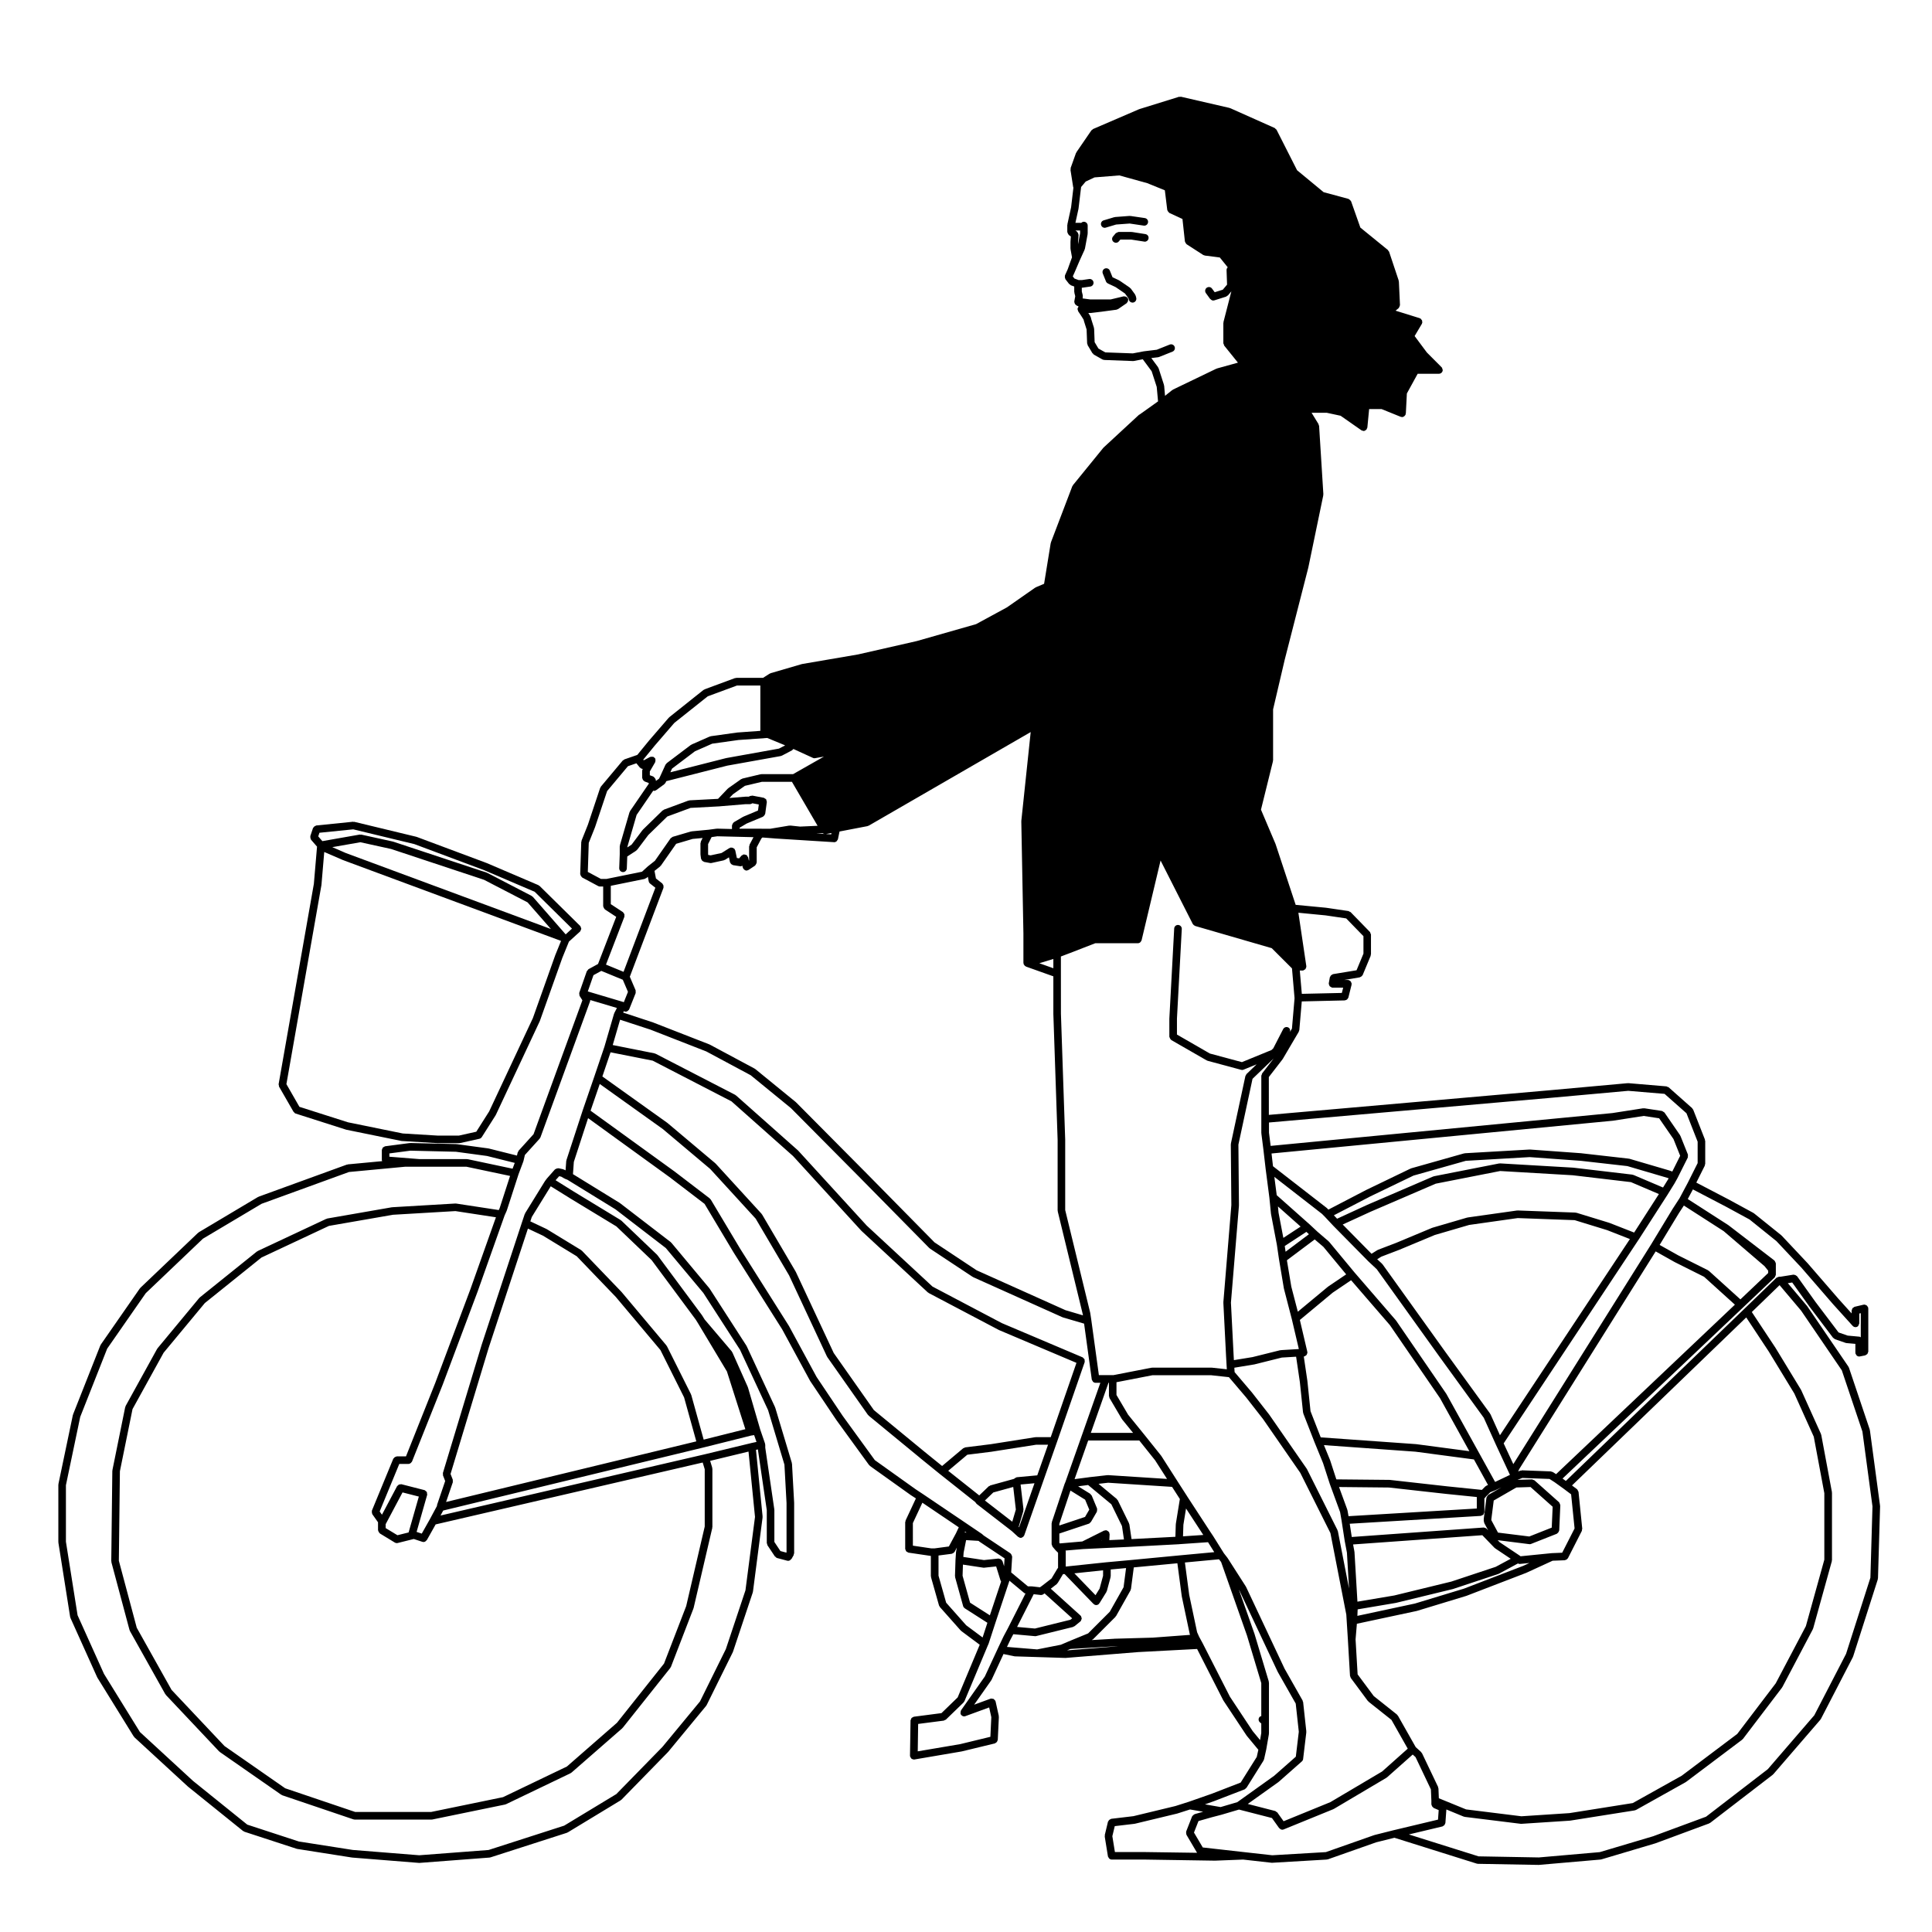 <?xml version="1.0" encoding="UTF-8"?>
<!-- Uploaded to: SVG Repo, www.svgrepo.com, Generator: SVG Repo Mixer Tools -->
<svg fill="#000000" width="800px" height="800px" version="1.1" viewBox="144 144 512 512" xmlns="http://www.w3.org/2000/svg">
 <g>
  <path d="m642.23 543.02-2.684-19.977c0-0.039-0.039-0.059-0.051-0.09-0.012-0.039 0.02-0.07 0.012-0.102l-5.531-16.445c-0.02-0.051-0.074-0.07-0.102-0.105-0.02-0.051 0-0.102-0.031-0.137l-10.914-16.012c-0.012-0.012-0.031-0.012-0.039-0.031-0.016-0.012-0.012-0.039-0.02-0.051l-5.078-6.012 1.16-0.188 4.602 6.434h0.012c0.004 0.012 0 0.02 0.004 0.02l6.227 8.227c0.051 0.07 0.145 0.059 0.207 0.105 0.098 0.082 0.145 0.188 0.266 0.238l2.832 0.984c0.07 0.02 0.137 0.031 0.211 0.039 0.016 0 0.02 0.012 0.035 0.012l2.344 0.207v2.332c0 0.039 0.031 0.059 0.039 0.102 0 0.031-0.031 0.059-0.02 0.102 0.023 0.125 0.121 0.215 0.195 0.324 0.047 0.082 0.059 0.156 0.121 0.215 0.18 0.168 0.406 0.277 0.664 0.277 0.066 0 0.125-0.012 0.195-0.02l1.414-0.277c0.102-0.02 0.152-0.117 0.238-0.168 0.125-0.059 0.238-0.102 0.324-0.207 0.082-0.102 0.102-0.215 0.137-0.332 0.031-0.102 0.117-0.176 0.117-0.289v-11.473c0-0.051-0.047-0.07-0.051-0.117-0.004-0.039 0.031-0.07 0.02-0.117-0.02-0.102-0.117-0.137-0.16-0.227-0.066-0.117-0.109-0.215-0.223-0.297-0.102-0.09-0.207-0.105-0.332-0.145-0.098-0.031-0.156-0.105-0.266-0.105-0.039 0-0.07 0.039-0.109 0.051-0.039 0.012-0.074-0.031-0.109-0.02l-2.414 0.57c-0.09 0.02-0.137 0.105-0.215 0.156-0.117 0.059-0.227 0.105-0.312 0.215-0.086 0.109-0.105 0.215-0.141 0.344-0.031 0.09-0.105 0.156-0.105 0.258v0.777l-3.473-3.848-8.219-9.488c0-0.012-0.016-0.012-0.02-0.012-0.004-0.012 0-0.02-0.012-0.02l-6.801-7.234c-0.02-0.02-0.051-0.012-0.07-0.031-0.02-0.02-0.012-0.051-0.035-0.07l-7.231-5.812c-0.031-0.02-0.066-0.012-0.09-0.031-0.031-0.012-0.031-0.051-0.059-0.07l-6.238-3.394h-0.004c-0.004 0-0.004-0.012-0.004-0.012l-8.902-4.644 2.246-4.488c0.035-0.082 0-0.156 0.016-0.238 0.02-0.082 0.098-0.137 0.098-0.215v-6.102c0-0.07-0.066-0.105-0.082-0.176-0.012-0.07 0.031-0.125 0.004-0.188l-3.113-7.93c-0.031-0.082-0.117-0.105-0.16-0.168-0.047-0.07-0.047-0.156-0.105-0.215l-6.238-5.531c-0.09-0.082-0.207-0.07-0.309-0.105-0.102-0.051-0.168-0.137-0.289-0.145l-10.055-0.848c-0.035-0.012-0.059 0.031-0.098 0.031-0.035 0-0.047-0.031-0.082-0.031l-20.262 1.84-74.852 6.566-0.008-10.031 3.621-4.684c0.016-0.02 0-0.051 0.02-0.07 0.012-0.02 0.039-0.012 0.051-0.031l4.254-7.234c0.039-0.059 0.012-0.137 0.031-0.207 0.031-0.082 0.102-0.125 0.105-0.215l0.648-7.598 11.406-0.266c0.031 0 0.051-0.031 0.074-0.039 0.215-0.02 0.406-0.102 0.562-0.246 0.07-0.059 0.09-0.125 0.133-0.207 0.066-0.09 0.152-0.156 0.18-0.277l0.848-3.406c0.012-0.051-0.02-0.082-0.02-0.125 0.012-0.039 0.051-0.07 0.051-0.117 0-0.102-0.082-0.156-0.105-0.246-0.035-0.125-0.059-0.246-0.141-0.344-0.082-0.105-0.176-0.156-0.297-0.227-0.086-0.051-0.125-0.137-0.223-0.156-0.047-0.012-0.086 0.02-0.121 0.02-0.051-0.012-0.074-0.051-0.117-0.051h-0.973l4.109-0.691c0.047-0.012 0.066-0.051 0.105-0.07 0.172-0.051 0.312-0.137 0.438-0.266 0.051-0.059 0.098-0.102 0.125-0.156 0.023-0.039 0.074-0.07 0.098-0.105l2.125-5.109c0.023-0.07-0.016-0.137 0-0.207 0.012-0.07 0.082-0.105 0.082-0.188v-5.234c0-0.125-0.102-0.227-0.145-0.344-0.047-0.117-0.039-0.258-0.137-0.352l-5.109-5.246c-0.082-0.09-0.195-0.082-0.297-0.125-0.102-0.047-0.156-0.145-0.277-0.168l-5.805-0.855c-0.012 0-0.02 0.012-0.031 0-0.012 0-0.016-0.012-0.023-0.012l-8.133-0.777-5.324-16.098c-0.004-0.012-0.02-0.02-0.031-0.031-0.004-0.02 0.012-0.031 0-0.051l-3.84-9.043 3.18-12.852c0.012-0.039-0.02-0.082-0.02-0.117 0.012-0.051 0.051-0.082 0.051-0.117v-13.492l3.09-13.195 6.238-24.363c0-0.012-0.004-0.02 0-0.031 0 0 0.012-0.012 0.012-0.02l3.965-19.129c0.012-0.051-0.031-0.09-0.031-0.137 0.012-0.051 0.051-0.082 0.051-0.125l-1.133-18.137c-0.012-0.102-0.086-0.156-0.117-0.238-0.02-0.082 0.012-0.156-0.035-0.227l-1.84-2.996h4.035l3.656 0.785 5.508 3.848c0.105 0.082 0.242 0.09 0.363 0.117 0.051 0.012 0.07 0.059 0.117 0.059 0.031 0.012 0.066 0.012 0.102 0.012 0.309 0 0.551-0.168 0.734-0.395 0.02-0.02 0.07-0.012 0.09-0.039 0.047-0.07 0.02-0.156 0.051-0.227 0.035-0.09 0.117-0.145 0.125-0.258l0.473-4.891h3.285l5.059 2.047c0.09 0.039 0.191 0.051 0.289 0.059 0.02 0 0.023 0.02 0.039 0.02h0.051c0.238 0 0.441-0.105 0.629-0.258 0.051-0.039 0.082-0.102 0.125-0.156 0.059-0.07 0.137-0.125 0.176-0.215 0.023-0.059-0.012-0.117 0-0.176 0.016-0.059 0.07-0.09 0.074-0.156l0.273-5.297 2.863-5.223h5.637c0.551 0 1.004-0.453 1.004-1.004 0-0.082-0.059-0.117-0.074-0.188-0.039-0.188-0.074-0.383-0.223-0.527l-3.914-3.926-3.238-4.348 1.93-3.25c0.02-0.031 0-0.07 0.012-0.102 0.02-0.051 0.07-0.07 0.086-0.117 0.031-0.09-0.023-0.176-0.023-0.277 0-0.125 0.016-0.246-0.035-0.371-0.047-0.117-0.133-0.195-0.227-0.297-0.066-0.07-0.082-0.168-0.16-0.215-0.039-0.031-0.082 0-0.117-0.02-0.035-0.02-0.051-0.07-0.102-0.082l-6.414-1.996 0.797-0.648c0.023-0.02 0.02-0.051 0.039-0.07 0.102-0.09 0.125-0.215 0.18-0.332 0.055-0.117 0.121-0.215 0.121-0.352 0.004-0.031 0.031-0.039 0.031-0.07l-0.289-6.238c0-0.051-0.051-0.082-0.059-0.125-0.012-0.047 0.031-0.102 0.012-0.145l-2.551-7.648c-0.031-0.102-0.125-0.137-0.188-0.215-0.055-0.082-0.059-0.188-0.137-0.246l-7.285-5.926-2.453-6.957c-0.012-0.031-0.051-0.039-0.059-0.07-0.059-0.117-0.156-0.188-0.258-0.289-0.102-0.09-0.168-0.176-0.297-0.227-0.031-0.012-0.039-0.051-0.074-0.059l-6.602-1.785-7.031-5.812-5.438-10.727c-0.055-0.105-0.168-0.137-0.258-0.215-0.082-0.09-0.117-0.195-0.23-0.246l-11.758-5.246c-0.035-0.02-0.066 0.012-0.102-0.012-0.035-0.012-0.051-0.051-0.086-0.059l-12.902-2.973c-0.09-0.02-0.156 0.039-0.246 0.051-0.102 0-0.18-0.059-0.277-0.031l-10.488 3.254c-0.02 0.012-0.023 0.031-0.047 0.039-0.016 0.012-0.035-0.012-0.055 0l-12.184 5.246c-0.098 0.039-0.117 0.137-0.195 0.195-0.074 0.059-0.176 0.07-0.238 0.156l-3.977 5.805c-0.023 0.039-0.004 0.09-0.023 0.125-0.023 0.051-0.074 0.059-0.098 0.105l-1.414 3.965c-0.016 0.109 0.035 0.184 0.031 0.273-0.012 0.09-0.074 0.156-0.059 0.246l0.711 4.523c0.004 0.031 0.035 0.051 0.047 0.082 0.004 0.031 0 0.059 0.012 0.09l-0.613 5.184-0.977 4.481c-0.012 0.039 0.02 0.07 0.02 0.105-0.012 0.039-0.051 0.07-0.051 0.105v1.84c0 0.031 0.035 0.051 0.039 0.082 0.012 0.137 0.082 0.238 0.137 0.352 0.066 0.117 0.102 0.227 0.203 0.312 0.023 0.02 0.02 0.059 0.047 0.082l0.527 0.371-0.102 1.281c0 0.012 0.012 0.02 0.012 0.039 0 0.012-0.02 0.02-0.02 0.039v1.828c0 0.039 0.039 0.059 0.039 0.09s-0.023 0.059-0.02 0.09l0.383 2.156-1.152 3.211-0.012 0.02-0.699 1.547c-0.023 0.051 0.012 0.102-0.004 0.156-0.039 0.125-0.031 0.238-0.012 0.371 0.012 0.125 0.031 0.238 0.102 0.352 0.02 0.051 0.004 0.105 0.039 0.145l0.992 1.281c0.051 0.059 0.137 0.051 0.207 0.102 0.086 0.07 0.125 0.188 0.246 0.227l0.887 0.324v1.414c0 0.051 0.051 0.082 0.051 0.125 0.012 0.039-0.031 0.082-0.016 0.117l0.23 0.918-0.246 1.352c-0.012 0.031 0.02 0.059 0.02 0.09 0 0.039-0.039 0.059-0.039 0.09 0 0.07 0.059 0.117 0.082 0.176 0.02 0.102 0.031 0.188 0.082 0.277 0.031 0.07 0.059 0.117 0.105 0.168 0.066 0.082 0.133 0.105 0.211 0.168 0.051 0.039 0.07 0.105 0.125 0.137l0.539 0.238c-0.066 0.07-0.066 0.176-0.105 0.258-0.051 0.102-0.133 0.176-0.145 0.289-0.012 0.031-0.012 0.059-0.012 0.102 0 0.02-0.02 0.031-0.02 0.051 0 0.105 0.082 0.176 0.105 0.277 0.023 0.102 0 0.195 0.059 0.289l0.852 1.281 0.605 0.961 0.102 0.402c0.004 0.02 0.02 0.02 0.02 0.031 0.012 0.02 0 0.031 0 0.039l0.672 2.137 0.141 3.699c0.004 0.09 0.082 0.145 0.105 0.227 0.023 0.09-0.012 0.168 0.039 0.246l1.27 2.125c0.031 0.059 0.105 0.039 0.156 0.09 0.074 0.102 0.105 0.215 0.215 0.277l2.273 1.281c0.125 0.07 0.266 0.09 0.402 0.102 0.02 0.012 0.031 0.031 0.051 0.031l7.648 0.289h0.039c0.059 0 0.121-0.012 0.188-0.02l2.363-0.453 2.352 3.18 1.34 4.141 0.352 3.84-4.906 3.492c-0.043-0.023-0.039 0.008-0.059 0.027-0.02 0.012-0.051 0-0.07 0.02l-9.355 8.652c-0.02 0.02-0.012 0.051-0.031 0.059-0.02 0.02-0.051 0.02-0.07 0.039l-8.07 9.922c-0.039 0.051-0.02 0.105-0.051 0.156-0.031 0.051-0.09 0.059-0.109 0.117l-5.668 14.879c-0.016 0.039 0.016 0.07 0.004 0.105-0.012 0.035-0.051 0.051-0.059 0.09l-1.754 10.785-2.176 0.918c-0.035 0.012-0.039 0.059-0.082 0.082-0.031 0.02-0.074 0-0.105 0.02l-7.477 5.223-8.191 4.449-15.73 4.488-15.562 3.543-14.832 2.539c-0.02 0.012-0.031 0.031-0.051 0.031-0.02 0.012-0.039-0.012-0.059 0l-8.219 2.398c-0.051 0.012-0.07 0.07-0.117 0.09s-0.102 0-0.141 0.031l-1.742 1.113h-7.074c-0.066 0-0.105 0.059-0.172 0.07-0.066 0.012-0.117-0.031-0.18-0.012l-8.074 2.984c-0.055 0.02-0.07 0.09-0.121 0.117-0.051 0.02-0.109 0-0.156 0.039l-9.074 7.234c-0.023 0.02-0.02 0.059-0.047 0.082-0.023 0.031-0.066 0.02-0.09 0.051l-5.246 6.082c0 0.012 0 0.012-0.004 0.02h-0.012l-3.074 3.758-3.41 1.18c-0.098 0.031-0.125 0.125-0.207 0.176-0.074 0.051-0.172 0.051-0.238 0.125l-5.812 6.938c-0.047 0.059-0.023 0.125-0.055 0.188-0.035 0.059-0.105 0.082-0.125 0.145l-3.254 9.77-1.676 4.191c-0.023 0.059 0.016 0.117 0 0.176-0.016 0.059-0.07 0.102-0.074 0.168l-0.281 8.504c0 0.059 0.051 0.102 0.059 0.156 0.016 0.125 0.059 0.227 0.133 0.344 0.066 0.117 0.125 0.207 0.23 0.289 0.047 0.039 0.055 0.105 0.105 0.137l4.254 2.273c0.152 0.082 0.312 0.117 0.473 0.117h0.836v5.215c0 0.039 0.035 0.07 0.039 0.102 0.012 0.137 0.082 0.227 0.141 0.344 0.059 0.117 0.105 0.227 0.211 0.312 0.023 0.02 0.023 0.07 0.059 0.09l3.004 1.969-4.82 12.496-2.516 1.375c-0.121 0.07-0.156 0.195-0.238 0.309-0.074 0.09-0.188 0.137-0.227 0.258l-1.98 5.668c0 0.012 0.004 0.012 0 0.02-0.004 0.012-0.016 0.012-0.016 0.02 0 0.012 0.004 0.031 0 0.039-0.031 0.117 0.023 0.238 0.035 0.352 0.016 0.117-0.016 0.246 0.035 0.344 0.012 0.02 0.02 0.031 0.031 0.051 0.004 0.02 0 0.031 0.004 0.039l0.727 1.145-12.941 35.484-3.969 4.387c-0.059 0.07-0.047 0.156-0.082 0.238-0.047 0.082-0.133 0.117-0.152 0.207l-0.195 0.836-7.496-1.879c-0.02-0.012-0.039 0.012-0.059 0.012-0.02-0.012-0.031-0.031-0.051-0.031l-8.359-1.133c-0.02 0-0.035 0.02-0.055 0.02-0.02 0-0.031-0.031-0.055-0.031l-12.188-0.289h-0.023c-0.023 0-0.039 0.02-0.07 0.031-0.02 0-0.039-0.031-0.059-0.02l-6.519 0.855c-0.109 0.012-0.176 0.105-0.273 0.156-0.121 0.059-0.246 0.09-0.336 0.195-0.086 0.09-0.102 0.215-0.141 0.332-0.039 0.105-0.125 0.188-0.125 0.309v2.684c0 0.105 0.082 0.168 0.105 0.266l-9.113 0.855c-0.051 0.012-0.074 0.059-0.121 0.07-0.047 0.012-0.086-0.02-0.133-0.012l-23.383 8.504c-0.031 0.012-0.039 0.051-0.07 0.07-0.035 0.012-0.07-0.012-0.102 0.012l-15.715 9.363c-0.035 0.02-0.035 0.07-0.07 0.102-0.035 0.02-0.082 0.012-0.109 0.039l-15.305 14.59c-0.023 0.031-0.016 0.07-0.039 0.102-0.023 0.031-0.066 0.031-0.09 0.059l-10.348 14.879c-0.023 0.031-0.004 0.082-0.023 0.117-0.02 0.039-0.07 0.051-0.086 0.09l-7.227 18.285c-0.012 0.031 0.012 0.059 0 0.09s-0.047 0.039-0.051 0.07l-3.828 18.285c-0.004 0.039 0.02 0.07 0.02 0.102-0.004 0.039-0.039 0.07-0.039 0.105v15.156c0 0.031 0.031 0.051 0.031 0.082s-0.023 0.051-0.02 0.082l3.117 19.699c0.004 0.059 0.059 0.09 0.074 0.137 0.012 0.039-0.012 0.082 0.004 0.117l7.082 15.723c0.012 0.031 0.039 0.039 0.051 0.059s0 0.039 0.012 0.059l9.633 15.586c0.02 0.039 0.074 0.031 0.105 0.059 0.035 0.051 0.023 0.105 0.07 0.156l14.168 13.039c0.012 0.012 0.023 0 0.035 0.012 0.004 0.012 0.004 0.02 0.016 0.031l14.59 11.758c0.055 0.039 0.133 0.031 0.195 0.07 0.051 0.031 0.07 0.09 0.125 0.105l13.891 4.535c0.047 0.012 0.09 0.012 0.133 0.02 0.012 0 0.012 0.012 0.02 0.012l14.449 2.273h0.07l0.004 0.012 17.715 1.414h0.082 0.074l18.57-1.414c0.004 0 0.012-0.012 0.02-0.012 0.07-0.012 0.141-0.012 0.211-0.039l20.258-6.516c0.031-0.012 0.035-0.051 0.066-0.059 0.051-0.02 0.102-0.012 0.145-0.039l14.027-8.504c0.039-0.031 0.039-0.082 0.082-0.105 0.039-0.023 0.09-0.02 0.121-0.051l12.324-12.617c0.012-0.012 0.004-0.031 0.016-0.039 0.012-0.02 0.031-0.012 0.039-0.02l10.066-12.191c0.02-0.02 0.004-0.059 0.023-0.082 0.031-0.039 0.082-0.07 0.102-0.105l6.938-14.031c0.012-0.02-0.004-0.039 0.004-0.059 0.012-0.031 0.039-0.039 0.051-0.07l5.246-15.723c0.012-0.039-0.016-0.07-0.004-0.102 0.012-0.039 0.047-0.059 0.051-0.102l2.551-19.688c0.004-0.039-0.031-0.07-0.031-0.117 0-0.039 0.039-0.07 0.035-0.105l-1.754-17.672 0.5-0.117 2.363 16.105v8.715c0 0.105 0.082 0.176 0.109 0.277 0.023 0.102 0 0.195 0.055 0.289l1.988 2.984c0.031 0.039 0.098 0.031 0.133 0.07 0.125 0.137 0.25 0.289 0.449 0.344l2.684 0.711c0.086 0.02 0.172 0.031 0.258 0.031 0.324 0 0.578-0.188 0.77-0.441 0.023-0.039 0.086-0.02 0.105-0.059l0.57-1.004c0.047-0.082 0.012-0.168 0.031-0.258 0.023-0.09 0.102-0.145 0.102-0.246v-13.316c0-0.012-0.012-0.02-0.012-0.031 0-0.012 0.012-0.012 0.012-0.02l-0.57-10.344c0-0.051-0.047-0.082-0.055-0.117-0.012-0.035 0.023-0.082 0.012-0.117l-4.387-14.602c-0.004-0.031-0.039-0.039-0.051-0.059-0.004-0.031 0.012-0.051 0-0.082l-7.508-16.148c-0.016-0.035-0.039-0.035-0.051-0.066-0.016-0.02 0-0.051-0.016-0.07l-9.777-15.164c-0.012-0.02-0.039-0.02-0.055-0.039s-0.004-0.051-0.02-0.059l-10.055-12.047c-0.023-0.039-0.07-0.031-0.102-0.059-0.023-0.031-0.023-0.07-0.055-0.102l-13.461-10.344c-0.016-0.012-0.035 0-0.055-0.012-0.016-0.012-0.016-0.039-0.031-0.051l-12.379-7.617 0.23-3.25 3.777-11.594 21.949 15.891v0.012l8.922 6.82 7.691 12.871h0.012v0.02l12.855 20.348 7.371 13.598c0.012 0.02 0.031 0.031 0.039 0.051 0.004 0.012 0 0.02 0.004 0.031l6.949 10.352c0.004 0 0.012 0 0.016 0.012 0.004 0 0 0.012 0.004 0.02l8.641 11.895c0.031 0.039 0.09 0.031 0.125 0.07 0.047 0.051 0.047 0.117 0.105 0.168l10.914 7.793c0.012 0 0.02 0 0.031 0.012 0.004 0 0.004 0.012 0.012 0.012l1.238 0.797-2.742 5.863c-0.035 0.082 0.004 0.145-0.012 0.227-0.016 0.07-0.086 0.117-0.086 0.207v7.082c0 0.117 0.09 0.195 0.125 0.309 0.039 0.117 0.055 0.238 0.141 0.332 0.086 0.102 0.207 0.125 0.324 0.195 0.102 0.051 0.16 0.137 0.273 0.156l5.805 0.855c0.047 0 0.086 0 0.133 0.012v5.359c0 0.059 0.051 0.09 0.055 0.137 0.004 0.051-0.031 0.09-0.016 0.137l2.125 7.508c0.023 0.102 0.105 0.156 0.16 0.238 0.031 0.051 0.016 0.117 0.055 0.156l5.527 6.227c0.023 0.031 0.066 0.02 0.098 0.039 0.023 0.031 0.023 0.082 0.055 0.102l4.891 3.641-5.848 13.961-4.293 4.16-7.316 0.953c-0.109 0.012-0.176 0.105-0.273 0.145-0.121 0.059-0.242 0.102-0.332 0.195-0.086 0.102-0.102 0.215-0.141 0.332-0.039 0.105-0.125 0.188-0.133 0.309l-0.145 9.344c0 0.031 0.031 0.051 0.035 0.09 0 0.031-0.023 0.059-0.02 0.09 0.02 0.137 0.121 0.215 0.188 0.324 0.051 0.082 0.066 0.168 0.133 0.238 0.156 0.145 0.359 0.227 0.578 0.246 0.031 0.012 0.047 0.039 0.082 0.039h0.016c0.055 0 0.109-0.012 0.172-0.02l12.473-2.125c0.004 0 0.004-0.012 0.012-0.012h0.055l8.785-2.125c0.086-0.02 0.117-0.105 0.195-0.145 0.125-0.07 0.23-0.117 0.312-0.238 0.082-0.09 0.105-0.188 0.145-0.309 0.031-0.09 0.105-0.145 0.105-0.246l0.289-6.09c0-0.051-0.039-0.082-0.051-0.125 0-0.051 0.039-0.09 0.031-0.137l-0.848-3.828c-0.012-0.02-0.035-0.031-0.039-0.059-0.012-0.02 0.012-0.039 0-0.07-0.051-0.125-0.168-0.176-0.25-0.277-0.074-0.09-0.117-0.188-0.215-0.238-0.117-0.07-0.25-0.059-0.387-0.07-0.105-0.012-0.203-0.082-0.309-0.059-0.031 0.012-0.039 0.039-0.059 0.039-0.031 0.012-0.051-0.012-0.074 0l-4.352 1.594 4.527-6.445c0.016-0.02 0.004-0.051 0.016-0.07 0.02-0.039 0.059-0.051 0.082-0.09l3.16-6.828c0.031 0.012 0.059 0.012 0.09 0.012 0.012 0.012 0.012 0.02 0.02 0.02l2.695 0.559c0.051 0.012 0.105 0.02 0.156 0.02 0.012 0 0.012 0.012 0.016 0.012l13.461 0.422h0.035c0.023 0 0.051 0 0.082-0.012l19.207-1.547h0.031l15.508-0.816 6.922 13.578c0.016 0.02 0.035 0.031 0.047 0.051s0 0.039 0.012 0.051l6.102 9.211c0.012 0.02 0.031 0.012 0.039 0.031 0.02 0.02 0.012 0.039 0.02 0.059l3.09 3.727-0.422 1.898-4.262 6.793-7.766 3.004h-0.004l-6.027 2.106-3.5 1.113-11.125 2.684-5.879 0.699c-0.082 0.012-0.117 0.082-0.18 0.102-0.137 0.051-0.242 0.102-0.348 0.195-0.098 0.082-0.145 0.168-0.203 0.289-0.035 0.07-0.109 0.102-0.133 0.176l-0.848 3.543c-0.016 0.07 0.039 0.125 0.035 0.207-0.004 0.07-0.059 0.117-0.047 0.195l0.848 5.246c0.02 0.137 0.121 0.238 0.195 0.344 0.051 0.082 0.059 0.156 0.117 0.215 0.188 0.168 0.414 0.289 0.676 0.289h8.77l18.57 0.289h0.012 0.039l7.441-0.289 7.57 0.848h0.109 0.059l14.383-0.848h0.012s0.004-0.012 0.012-0.012h0.051c0.004 0 0.012-0.012 0.016-0.012 0.086 0 0.172-0.012 0.262-0.039l12.82-4.516 4.812-1.199 21.824 6.856c0.09 0.031 0.188 0.039 0.277 0.039 0 0 0.004 0.012 0.012 0.012l16.156 0.289h0.02c0.023 0 0.055 0 0.086-0.012l16.293-1.414c0.012 0 0.016-0.012 0.023-0.012 0.059-0.012 0.117-0.012 0.176-0.031l14.309-4.254c0.004 0 0.012-0.012 0.012-0.012 0.02 0 0.039 0 0.051-0.012l14.168-5.246c0.051-0.012 0.059-0.07 0.102-0.09 0.059-0.031 0.117-0.02 0.168-0.059l16.582-12.75c0.035-0.02 0.031-0.07 0.059-0.09 0.023-0.031 0.07-0.02 0.09-0.051l12.469-14.445c0.023-0.031 0.012-0.059 0.031-0.09 0.031-0.039 0.082-0.059 0.105-0.105l8.504-16.445c0.012-0.02-0.012-0.051 0.004-0.082s0.047-0.039 0.055-0.082l6.523-20.398c0.02-0.051-0.02-0.102-0.012-0.145 0.012-0.047 0.059-0.082 0.059-0.125l0.559-19.129c0-0.031-0.031-0.051-0.031-0.082 0-0.023 0.02-0.012 0.012-0.043zm-2.004 0.195-0.551 18.895-6.453 20.184-8.414 16.27-12.324 14.289-16.367 12.594-14.012 5.176-14.16 4.211-16.133 1.406-15.984-0.289-18.469-5.805 8.922-2.125c0.086-0.02 0.109-0.102 0.191-0.137 0.125-0.07 0.238-0.125 0.324-0.238 0.074-0.09 0.105-0.188 0.141-0.309 0.031-0.082 0.105-0.137 0.109-0.227l0.258-3.582 4.594 1.891c0.07 0.031 0.141 0.031 0.215 0.039 0.02 0.012 0.023 0.02 0.039 0.031l14.879 1.84c0.047 0 0.086 0.012 0.125 0.012 0.02 0 0.039 0 0.066-0.012l12.82-0.836h0.016l0.055-0.012h0.004c0.031 0 0.059 0 0.09-0.012l17.004-2.695c0.031 0 0.039-0.039 0.074-0.039 0.086-0.031 0.176-0.031 0.262-0.07l13.176-7.371c0.02-0.012 0.02-0.039 0.039-0.051s0.051-0.012 0.07-0.02l14.879-11.199c0.051-0.031 0.051-0.102 0.09-0.137 0.031-0.031 0.082-0.02 0.105-0.059l10.352-13.598c0.012-0.02 0-0.051 0.016-0.07 0.02-0.031 0.055-0.039 0.074-0.07l8.07-15.312c0.02-0.031 0-0.059 0.012-0.102 0.02-0.039 0.059-0.059 0.074-0.102l4.957-17.852c0.016-0.051-0.023-0.102-0.016-0.145 0.004-0.051 0.051-0.082 0.051-0.125v-17.852c0-0.039-0.031-0.059-0.035-0.09-0.004-0.039 0.023-0.07 0.02-0.102l-2.832-15.176c-0.004-0.039-0.055-0.07-0.074-0.105-0.012-0.039 0.02-0.082 0-0.117l-5.238-11.613c-0.012-0.02-0.035-0.02-0.047-0.039-0.012-0.02 0-0.051-0.012-0.07l-6.812-11.199s-0.012 0-0.012-0.012c-0.012-0.012 0-0.02-0.012-0.02l-6.191-9.355 7.359-7.125 5.699 6.75 10.797 15.836 5.457 16.219zm-132.01 87.094c-0.02 0-0.02 0.02-0.039 0.031-0.02 0-0.031-0.012-0.051 0l-12.762 4.488-14.199 0.836-7.586-0.848-10.832-1.219-2.332-3.953 1.195-3.047 3.488-0.992 2.676-0.699s0-0.012 0.012-0.012h0.02l4.543-1.34 8.727 2.242 1.914 2.676c0.023 0.031 0.07 0.02 0.098 0.051 0.195 0.215 0.441 0.371 0.73 0.371 0.125 0 0.258-0.031 0.379-0.082l13.176-5.371c0.023-0.012 0.023-0.039 0.047-0.051 0.031-0.012 0.059-0.012 0.09-0.02l13.887-8.227c0.031-0.02 0.031-0.051 0.059-0.07 0.031-0.031 0.07-0.02 0.102-0.039l6.828-6.062 0.746 0.68 4.074 8.559 0.125 3.012v0.984c0 0.07 0.066 0.117 0.082 0.188 0.02 0.125 0.07 0.227 0.137 0.332 0.082 0.117 0.145 0.195 0.266 0.266 0.051 0.039 0.07 0.105 0.125 0.137l1.328 0.57-0.176 2.519-11.75 2.805h-0.012zm-60.812 4.504h-0.012-7.93l-0.68-4.203 0.641-2.664 5.254-0.621s0.004-0.012 0.012-0.012c0.035 0 0.07 0 0.105-0.012l11.199-2.695c0.004 0 0.012-0.012 0.012-0.012 0.02-0.012 0.039-0.012 0.059-0.012l3.301-1.055 3.488 0.598-2.273 0.648c-0.031 0-0.039 0.039-0.059 0.051-0.125 0.039-0.195 0.137-0.297 0.227-0.102 0.09-0.207 0.145-0.262 0.277-0.016 0.02-0.039 0.02-0.051 0.051l-1.559 3.977c-0.004 0.02 0.004 0.039 0.004 0.059-0.051 0.125-0.012 0.258 0 0.383 0.016 0.137-0.004 0.258 0.059 0.371 0.012 0.02-0.012 0.039 0.004 0.059l2.816 4.781zm18.32-13.488c0.004 0 0.004 0 0 0 0.016-0.012 0.023 0 0.035-0.012l8.082-3.117c0.152-0.059 0.227-0.207 0.328-0.312 0.047-0.051 0.121-0.039 0.156-0.09l4.527-7.227c0.031-0.051 0.004-0.105 0.031-0.156 0.023-0.059 0.09-0.102 0.102-0.168l0.57-2.551c0-0.012-0.012-0.012-0.012-0.02 0.004-0.012 0.016-0.012 0.02-0.02l0.711-4.109c0-0.031-0.023-0.059-0.02-0.09 0-0.031 0.031-0.051 0.031-0.082v-13.461c0-0.059-0.051-0.09-0.059-0.145-0.004-0.051 0.031-0.102 0.02-0.145l-3.828-12.75c-0.004-0.012-0.016-0.012-0.02-0.02 0-0.012 0.004-0.012 0-0.02l-4.055-11.512 0.102 0.156 10.176 21.609c0.012 0.012 0.023 0.02 0.031 0.031 0.012 0.012 0 0.031 0.012 0.039l4.715 8.312 0.816 7.465-0.789 6.606-5.742 5.066-9.77 6.988-4.418 1.301-4.152-0.719zm10.246-18.57-6.031-9.113-7.195-14.113s-0.012 0-0.012-0.012v-0.012l-0.973-1.797-0.516-1.16-2.098-9.922-1.133-8.551 9.035-0.848 0.559 0.719 6.867 19.512 3.777 12.586v8.734c-0.176 0.059-0.363 0.117-0.488 0.277-0.348 0.434-0.273 1.062 0.16 1.414l0.324 0.258v2.551l-0.312 1.859zm-70.973-14.484-6.324 8.992c-0.02 0.031-0.004 0.07-0.02 0.102-0.066 0.105-0.066 0.227-0.082 0.363-0.016 0.125-0.051 0.246-0.016 0.371 0.004 0.031-0.016 0.059-0.004 0.09 0.066 0.188 0.195 0.324 0.336 0.434 0.016 0.02 0.012 0.039 0.031 0.051h0.012c0.168 0.117 0.363 0.188 0.57 0.188 0.117 0 0.23-0.02 0.348-0.07l6.289-2.301 0.57 2.578-0.246 5.203-7.996 1.941-11.254 1.91 0.109-7.262 6.781-0.875c0.105-0.02 0.168-0.105 0.262-0.145 0.105-0.051 0.223-0.051 0.312-0.125l4.68-4.535c0.035-0.039 0.023-0.09 0.055-0.125 0.055-0.07 0.137-0.117 0.176-0.207l6.223-14.848 0.121-0.246c0.016-0.02-0.004-0.051 0.004-0.07 0.012-0.031 0.047-0.051 0.055-0.082l1.84-5.648s0.004 0 0.004-0.012l3.543-10.625v-0.012c0-0.012 0.004-0.012 0.012-0.012l0.117-0.395 3.934 3.273c0.102 0.082 0.223 0.082 0.332 0.117l-4.695 9.262-1.133 2.125c0 0.012 0.004 0.02 0 0.031 0 0-0.012 0-0.02 0.012l-1.414 2.973v0.012zm-4.957-13.566-5.301-5.977-2.023-7.152v-5.352l3.512-0.453c0.035-0.012 0.051-0.039 0.086-0.051 0.191-0.051 0.352-0.137 0.488-0.289 0.039-0.039 0.082-0.07 0.109-0.105 0.02-0.039 0.055-0.051 0.074-0.082l0.598-1.125-0.203 1.012c-0.004 0.031 0.016 0.051 0.012 0.07 0 0.02-0.023 0.039-0.031 0.059l-0.145 2.125c0 0.012 0.004 0.012 0.004 0.02 0 0.012-0.004 0.012-0.004 0.02l-0.137 4.254c0 0.051 0.047 0.09 0.055 0.137 0.004 0.059-0.035 0.105-0.02 0.168l2.125 7.648c0.066 0.238 0.215 0.422 0.406 0.551 0.012 0.012 0.012 0.02 0.02 0.031l6.004 3.84-1.27 3.894zm-14.121-27.078 2.519-5.391 9.645 6.516-0.742 1.582-1.883 3.5-3.797 0.504h-0.863l-4.875-0.719zm0.711-8.973c-0.004 0-0.004 0 0 0l-10.793-7.703-8.516-11.73-6.914-10.305-7.356-13.566c-0.004-0.012-0.02-0.012-0.031-0.02-0.004-0.012 0-0.02-0.004-0.031l-12.879-20.391-7.793-13.039c-0.035-0.059-0.105-0.059-0.156-0.105-0.047-0.059-0.039-0.125-0.102-0.176l-9.074-6.938c-0.004-0.012-0.012 0-0.016-0.012-0.004 0 0-0.012-0.004-0.012l-22.488-16.281 2.434-7.082 16.715 11.945 12.555 10.578 12.047 13.164 8.855 15.035 10.039 21.504c0.016 0.031 0.055 0.051 0.074 0.082 0.012 0.02 0 0.051 0.016 0.07l10.766 15.312c0.023 0.039 0.082 0.02 0.109 0.059 0.035 0.039 0.031 0.102 0.074 0.137l13.609 11.191v0.012l5.238 4.254h0.004l9.453 7.496 0.039 0.09c0.031 0.07 0.098 0.102 0.141 0.156 0.023 0.031 0.012 0.082 0.039 0.105 0.02 0.02 0.055 0.012 0.074 0.031 0.02 0.02 0.016 0.051 0.039 0.07l9.305 7.195 1.676 1.535c0.059 0.051 0.141 0.039 0.211 0.082 0.055 0.031 0.074 0.102 0.137 0.125 0.105 0.039 0.223 0.059 0.332 0.059 0.258 0 0.473-0.125 0.66-0.297 0.023-0.02 0.059-0.012 0.082-0.039 0.039-0.039 0.02-0.09 0.051-0.125 0.055-0.082 0.125-0.125 0.16-0.215l5.109-14.59 3.535-10.066h0.004l7.367-21.254c0.039-0.125-0.02-0.238-0.02-0.363-0.012-0.125 0.031-0.258-0.023-0.371-0.055-0.117-0.172-0.176-0.273-0.277-0.086-0.082-0.125-0.195-0.246-0.246l-21.387-9.062-18.375-9.684-17.441-16.168-18.113-19.809c-0.012-0.02-0.035-0.012-0.051-0.031-0.016-0.012-0.012-0.031-0.023-0.051l-16.438-14.59c-0.035-0.039-0.086-0.02-0.121-0.051-0.035-0.02-0.039-0.082-0.086-0.102l-21.109-10.902c-0.047-0.031-0.098 0-0.141-0.012-0.051-0.02-0.07-0.082-0.121-0.09l-11.109-2.207 1.953-6.711 8.066 2.637 14.773 5.769 11.773 6.309 10.66 8.711 18.086 18.223 18.566 18.844c0.023 0.031 0.07 0.02 0.102 0.051 0.031 0.02 0.031 0.059 0.059 0.09l11.336 7.508c0.031 0.02 0.066 0.02 0.098 0.031 0.02 0.012 0.023 0.039 0.047 0.051l23.668 10.625c0.031 0.02 0.066 0.012 0.102 0.02 0.012 0.012 0.016 0.02 0.031 0.031l5.598 1.641 2.035 14.809c0.02 0.156 0.125 0.258 0.207 0.371 0.047 0.07 0.051 0.156 0.117 0.215 0.176 0.168 0.414 0.289 0.68 0.289h1.27l-4.914 13.961-4.375 12.398-0.121 0.258c-0.012 0.02 0.012 0.039 0 0.059-0.012 0.02-0.039 0.031-0.047 0.051l-3.406 10.203c-0.02 0.051 0.02 0.105 0.016 0.168-0.012 0.051-0.07 0.09-0.07 0.145v5.527c0 0.125 0.102 0.215 0.137 0.332 0.039 0.105 0.023 0.227 0.102 0.312l0.711 0.848c0.012 0.012 0.031 0 0.039 0.02 0.016 0.012 0.012 0.031 0.02 0.051l0.699 0.699v3.984c-0.031 0.031-0.02 0.082-0.039 0.105-0.031 0.031-0.082 0.031-0.102 0.07l-1.594 2.664-2.414 1.867-0.641 0.465-2.176-0.246c-0.02 0-0.035 0.02-0.055 0.02-0.023 0-0.035-0.02-0.055-0.02h-0.91l-4.434-3.688 0.258-4.172c0-0.051-0.039-0.082-0.047-0.125-0.004-0.125-0.066-0.227-0.117-0.344-0.066-0.117-0.105-0.227-0.211-0.312-0.035-0.031-0.035-0.082-0.074-0.105l-7.125-4.75-0.223-0.227c-0.023-0.031-0.07-0.02-0.102-0.039-0.023-0.02-0.023-0.07-0.055-0.09l-4.394-2.973-11.336-7.656h-0.016s0-0.012-0.004-0.012zm-91.809-77.254h0.004v0.012l12.52 7.598 9.344 8.934 11.688 15.766 0.684 1.102 7.578 12.637 4.883 15.301-11.043 2.766-3.281-11.809c-0.012-0.039-0.051-0.051-0.066-0.09-0.012-0.031 0.012-0.059-0.004-0.102l-6.379-12.75c-0.02-0.039-0.07-0.039-0.09-0.082-0.02-0.039-0.004-0.082-0.035-0.117l-11.898-14.168c-0.012-0.012-0.023-0.012-0.035-0.02-0.004-0.012-0.004-0.02-0.012-0.031l-10.484-10.914c-0.031-0.031-0.086-0.02-0.121-0.051-0.035-0.031-0.035-0.09-0.082-0.105l-9.074-5.531c-0.016-0.012-0.039 0-0.055-0.012-0.016-0.012-0.02-0.031-0.035-0.039l-4.289-2.023 0.387-1.16 5.023-8.137zm48.203 65.039s-0.004 0.012-0.012 0.012h-0.004l-12.312 2.973h-0.004l-69.949 16.203 0.711-1.32 68.559-16.609h0.016l13.012-3.254 0.812-0.125 0.625 1.809zm-17.18 43.199-5.875 15.23-12.465 15.684-13.273 11.594-16.914 8.117-19.059 3.926h-20.133l-18.551-6.277-16.082-11.191-14.027-14.879-9.227-16.473-4.742-17.758 0.277-23.715 3.344-16.465 8.246-14.949 10.918-13.156 15.008-12.066 17.879-8.383 16.992-2.953 16.531-0.973 10.734 1.641-6.672 18.801v0.012l-9.352 24.934v0.012l-7.812 19.602h-2.434c-0.074 0-0.121 0.059-0.191 0.082-0.133 0.02-0.227 0.059-0.336 0.137-0.109 0.082-0.191 0.145-0.262 0.266-0.039 0.059-0.117 0.07-0.141 0.137l-5.668 13.75c-0.016 0.039 0.012 0.082 0 0.117-0.035 0.125-0.012 0.238 0 0.363 0.016 0.137 0.016 0.258 0.086 0.371 0.02 0.039 0 0.082 0.023 0.105l1.512 2.137v2.106c0 0.039 0.047 0.07 0.051 0.117 0.016 0.125 0.074 0.227 0.141 0.332 0.066 0.117 0.117 0.227 0.223 0.309 0.035 0.031 0.035 0.082 0.074 0.102l3.969 2.414c0.16 0.102 0.344 0.145 0.523 0.145 0.082 0 0.16-0.012 0.242-0.031l4.254-1.062 2.273 0.754c0.105 0.031 0.211 0.051 0.316 0.051 0.328 0 0.605-0.195 0.789-0.465 0.02-0.031 0.07-0.02 0.086-0.051l2.332-4.152 70.77-16.402 0.539 1.785v15.184zm-75.172-30.133 4.324 1.102-2.715 9.508-2.957 0.734-3.125-1.891v-1.055c0.004-0.012 0.02-0.02 0.031-0.031zm13.328-2.695c0.039-0.117-0.02-0.227-0.02-0.344 0-0.117 0.051-0.227 0.004-0.344l-0.586-1.508 10.09-33.379 10.414-31.645 4.012 1.891 8.922 5.441 10.352 10.777 11.824 14.07 6.277 12.555 3.238 11.656-66.316 16.062zm30.109-85.363c-0.012 0.039 0.016 0.07 0.004 0.105-0.012 0.051-0.055 0.082-0.055 0.125l-0.18 2.488-0.293-0.168c-0.051-0.031-0.105 0-0.156-0.02-0.051-0.031-0.074-0.09-0.133-0.102l-1.273-0.277c-0.051-0.012-0.09 0.031-0.141 0.02-0.133-0.012-0.238 0.031-0.363 0.07-0.133 0.039-0.242 0.082-0.344 0.168-0.035 0.031-0.09 0.02-0.121 0.059l-2.125 2.402c-0.012 0.02-0.004 0.031-0.016 0.051-0.012 0.012-0.031 0.012-0.039 0.02l-0.422 0.57c-0.012 0.012 0 0.031-0.012 0.039-0.012 0.02-0.031 0.02-0.039 0.031l-5.246 8.504c-0.02 0.039 0 0.09-0.02 0.125-0.016 0.031-0.066 0.051-0.082 0.09l-0.711 2.125-10.77 32.727v0.02s-0.004 0-0.004 0.012l-10.195 33.719c-0.035 0.117 0.023 0.215 0.031 0.324 0 0.117-0.051 0.215-0.004 0.332l0.574 1.484-2.156 6.328c-0.02 0.059 0.02 0.105 0.012 0.168-0.012 0.059-0.066 0.09-0.066 0.156v0.02l-1.859 3.465-2.137 3.797-1.367-0.453 2.801-9.82v-0.012c0-0.012 0.004-0.012 0.004-0.012 0.031-0.125-0.035-0.238-0.051-0.352-0.016-0.137 0.012-0.289-0.055-0.402-0.055-0.09-0.168-0.117-0.246-0.188-0.109-0.105-0.195-0.238-0.348-0.277h-0.016c-0.004 0-0.004-0.012-0.012-0.012l-6.098-1.559c-0.102-0.031-0.188 0.039-0.289 0.039-0.121 0.012-0.223 0-0.332 0.039-0.141 0.059-0.227 0.156-0.328 0.266-0.059 0.07-0.152 0.082-0.191 0.156l-4.019 7.578-0.605-0.855 5.199-12.605h2.438c0.242 0 0.453-0.105 0.637-0.266 0.059-0.051 0.086-0.105 0.133-0.168 0.055-0.07 0.133-0.117 0.168-0.207l8.082-20.258v-0.012s0.004 0 0.012-0.012l9.352-24.934v-0.02h0.004l7.074-19.945 0.551-1.238c0.004-0.012-0.004-0.031 0-0.039 0.012-0.031 0.031-0.039 0.039-0.059l3.109-9.602 1.27-3.394c0.004-0.02-0.004-0.039 0-0.059s0.031-0.031 0.035-0.051c0-0.012 0.004-0.012 0.004-0.012l0.371-1.594 3.926-4.336c0.035-0.039 0.02-0.102 0.047-0.137 0.051-0.07 0.121-0.105 0.152-0.195l13.18-36.133c0.004-0.02-0.012-0.039 0-0.07 0.02-0.07 0.012-0.125 0.016-0.195l7.07 2.106-0.695 1.348c-0.016 0.02 0.004 0.051-0.004 0.082-0.012 0.031-0.051 0.039-0.059 0.07v0.02c0 0.012-0.012 0.012-0.012 0.02l-2.539 8.727-2.691 7.941-3.117 9.062v0.012s-0.004 0-0.004 0.012zm-26.18-0.254c-0.035-0.012-0.066 0.031-0.105 0.02-0.039 0-0.066-0.039-0.105-0.039h-12.594l-7.934-0.629v-0.875l5.559-0.73 12.07 0.289 8.23 1.113 7.359 1.84-0.574 1.535zm33.344-48.762 2.082-1.133 5.691 2.344 1.371 3.211-1.109 2.762c-0.031-0.012-0.039-0.051-0.07-0.059l-9.465-2.816zm8.195-15.484c0.035-0.102-0.016-0.188-0.004-0.289 0.012-0.137 0.031-0.258-0.004-0.383-0.039-0.117-0.121-0.195-0.211-0.309-0.066-0.07-0.074-0.176-0.16-0.238l-3.223-2.117v-4.863l8.961-1.82c0.086-0.02 0.125-0.102 0.203-0.137 0.098-0.039 0.203-0.031 0.281-0.105l0.371-0.332 0.23 1.199c0.047 0.246 0.18 0.453 0.359 0.59 0 0.012 0 0.012 0.004 0.012l1.402 1.102-8.434 22.289-4.656-1.918zm9.465-13.324c0.051-0.039 0.047-0.105 0.086-0.156 0.035-0.039 0.09-0.02 0.117-0.059l4.051-5.793 4.367-1.289 2.644-0.246-0.465 0.926c-0.035 0.082 0 0.156-0.016 0.238s-0.09 0.125-0.09 0.215v2.973c0 0.031 0.023 0.051 0.031 0.082 0 0.02-0.02 0.039-0.016 0.07l0.141 0.984c0.012 0.09 0.086 0.137 0.121 0.215 0.047 0.105 0.074 0.195 0.152 0.277 0.102 0.117 0.223 0.176 0.363 0.238 0.066 0.031 0.102 0.102 0.176 0.117l1.559 0.289c0.059 0.02 0.125 0.02 0.188 0.02 0.07 0 0.141-0.012 0.211-0.02l3.258-0.711c0.039-0.012 0.055-0.051 0.09-0.07 0.082-0.02 0.16-0.02 0.23-0.059l1.047-0.66 0.266 1.281c0.016 0.09 0.098 0.137 0.133 0.215 0.047 0.09 0.074 0.156 0.145 0.238 0.109 0.117 0.242 0.188 0.402 0.246 0.059 0.02 0.09 0.082 0.156 0.09l1.844 0.289c0.051 0.012 0.105 0.02 0.156 0.02 0.168 0 0.301-0.09 0.441-0.168l0.133 0.527c0.016 0.07 0.082 0.102 0.105 0.168 0.02 0.051 0 0.102 0.031 0.145 0.023 0.031 0.074 0.02 0.102 0.051 0.191 0.227 0.434 0.402 0.734 0.402 0.082 0 0.16-0.012 0.242-0.031 0.039-0.012 0.059-0.059 0.102-0.082 0.07-0.02 0.152-0.02 0.215-0.059l1.703-1.133c0.031-0.02 0.031-0.07 0.059-0.09 0.105-0.09 0.145-0.195 0.207-0.312 0.066-0.117 0.133-0.207 0.141-0.344 0.004-0.039 0.039-0.059 0.039-0.102v-4.004l1.23-2.332 0.277-0.277 3.215 0.246c0.023 0.012 0.055 0.012 0.082 0.012l15.668 0.984c0.02 0.012 0.047 0.012 0.066 0.012 0.246 0 0.473-0.105 0.656-0.266 0.059-0.051 0.074-0.125 0.121-0.195 0.082-0.105 0.18-0.207 0.211-0.344l0.422-2.035 7.418-1.426c0.035-0.012 0.051-0.051 0.086-0.059 0.074-0.02 0.156-0.02 0.23-0.059l42.926-24.809-2.484 23.547c-0.004 0.02 0.016 0.031 0.016 0.059 0 0.02-0.02 0.039-0.02 0.059l0.559 29.754v7.773c0 0.059 0.051 0.09 0.059 0.145 0.012 0.051-0.031 0.102-0.012 0.145 0.012 0.031 0.039 0.051 0.051 0.07 0.031 0.082 0.082 0.117 0.125 0.188 0 0 0.004 0 0.012 0.012 0.047 0.07 0.07 0.125 0.125 0.176 0.07 0.059 0.137 0.09 0.215 0.125 0.039 0.02 0.051 0.07 0.09 0.09l7.269 2.59v9.922c0 0.012 0.004 0.012 0.004 0.02 0 0.012-0.004 0.012-0.004 0.02l1.133 33.398v0.012 18.695c0 0.051 0.047 0.082 0.051 0.117 0.012 0.039-0.031 0.082-0.02 0.117l6.644 27.305 0.035 0.238-4.621-1.367-23.547-10.57-11.176-7.41-18.488-18.777h-0.004l-18.137-18.273c-0.016-0.02-0.035-0.012-0.051-0.02-0.016-0.02-0.012-0.039-0.023-0.059l-10.766-8.785c-0.023-0.031-0.066-0.012-0.102-0.031-0.031-0.02-0.031-0.07-0.066-0.082l-11.906-6.379c-0.02-0.012-0.039 0-0.066-0.012-0.02-0.012-0.02-0.031-0.047-0.039l-14.879-5.805c-0.012-0.012-0.016 0-0.023 0-0.012-0.012-0.016-0.02-0.023-0.02l-7.93-2.609 0.211-0.395c0.012 0.012 0.023 0.012 0.035 0.012 0.023 0.02 0.031 0.051 0.059 0.059 0.121 0.051 0.246 0.082 0.371 0.082 0.301 0 0.559-0.176 0.75-0.414 0.023-0.031 0.07-0.012 0.098-0.051 0.016-0.02 0-0.059 0.016-0.082 0.02-0.039 0.059-0.059 0.074-0.102l1.699-4.254c0.051-0.117 0-0.258-0.004-0.395 0-0.125 0.047-0.258-0.004-0.371l-1.535-3.594 8.922-23.566c0.031-0.082-0.016-0.156-0.004-0.238 0.016-0.137 0.023-0.246-0.012-0.371s-0.102-0.215-0.18-0.324c-0.051-0.07-0.051-0.156-0.117-0.207l-1.684-1.328-0.383-2.004zm15.148-8 9.598 0.238-1.039 1.98c-0.039 0.082 0 0.156-0.02 0.238-0.02 0.09-0.098 0.137-0.098 0.227v3.707l-0.066 0.039-0.215-0.875c-0.023-0.105-0.125-0.156-0.18-0.246-0.055-0.102-0.055-0.207-0.137-0.277-0.023-0.02-0.055-0.012-0.082-0.031-0.109-0.082-0.238-0.09-0.371-0.125-0.125-0.02-0.227-0.07-0.352-0.051-0.031 0.012-0.059-0.02-0.098-0.012-0.105 0.031-0.16 0.125-0.246 0.176-0.09 0.059-0.203 0.059-0.273 0.137l-0.625 0.73-0.605-0.102-0.422-2.004c-0.012-0.07-0.082-0.102-0.105-0.145-0.02-0.059 0.004-0.125-0.031-0.188-0.039-0.07-0.125-0.07-0.18-0.125-0.098-0.09-0.176-0.156-0.297-0.207-0.125-0.059-0.238-0.07-0.371-0.07-0.07 0-0.133-0.059-0.207-0.039-0.059 0.012-0.086 0.07-0.141 0.102-0.059 0.02-0.125-0.012-0.188 0.031l-2.125 1.328-2.887 0.621-0.645-0.117-0.023-0.188v-2.684l0.926-1.848zm7.789-3.375 4.309-1.797c0.051-0.02 0.059-0.082 0.105-0.105 0.125-0.082 0.211-0.176 0.293-0.297 0.059-0.09 0.117-0.168 0.145-0.266 0.012-0.051 0.059-0.082 0.066-0.125l0.43-3.117c0.02-0.137-0.066-0.246-0.098-0.363-0.031-0.125-0.02-0.258-0.09-0.352-0.082-0.105-0.215-0.145-0.332-0.215-0.102-0.059-0.168-0.168-0.289-0.188l-2.977-0.57c-0.125-0.031-0.227 0.039-0.348 0.059-0.105 0.02-0.207-0.02-0.301 0.031l-0.098 0.051s-0.004 0-0.012 0.012l-0.238 0.117h-0.898c-0.016 0-0.023 0.02-0.039 0.02s-0.023-0.02-0.039-0.012l-4.16 0.344 0.945-0.992 3.16-2.231 4.5-1.062h7.965l6.801 11.656-4.637 0.207-2.613-0.277c-0.047 0-0.082 0.039-0.125 0.051-0.051 0-0.098-0.051-0.141-0.039l-5.012 0.836-4.477-0.008h-3.668v-0.258zm-15.117-6.152c-0.055 0-0.09 0.051-0.141 0.07-0.055 0.012-0.102-0.031-0.152-0.012l-6.523 2.414c-0.07 0.031-0.098 0.105-0.156 0.145-0.066 0.039-0.141 0.02-0.203 0.082l-5.231 5.098c-0.02 0.02-0.016 0.059-0.035 0.082-0.016 0.02-0.051 0.02-0.066 0.039l-2.871 3.828-1.125 0.73v-0.125l2.457-8.484 4.41-6.434c0.07 0.02 0.125 0.059 0.203 0.059 0.125 0 0.25-0.02 0.379-0.07 0.035-0.02 0.047-0.059 0.082-0.082 0.047-0.02 0.102-0.02 0.141-0.051l2.125-1.559c0.023-0.02 0.023-0.059 0.051-0.09 0.098-0.082 0.203-0.156 0.258-0.277l0.215-0.441 16.188-4.121h0.012l14.168-2.539c0.031-0.012 0.047-0.039 0.074-0.051 0.07-0.02 0.145-0.02 0.215-0.059l2.695-1.414c0.07-0.039 0.086-0.117 0.141-0.168 0.07-0.059 0.156-0.102 0.207-0.176l5.141 2.352c0.137 0.07 0.277 0.102 0.418 0.102 0.055 0 0.117-0.012 0.176-0.02l2.344-0.414-8.168 4.644h-8.387c-0.047 0-0.07 0.039-0.117 0.051-0.039 0-0.074-0.031-0.117-0.02l-4.812 1.145c-0.07 0.012-0.098 0.082-0.16 0.105-0.059 0.031-0.133 0.012-0.188 0.051l-3.406 2.402c-0.031 0.02-0.023 0.059-0.055 0.082-0.031 0.031-0.07 0.02-0.098 0.051l-2.555 2.684zm-12.293-10.773 3.059-3.738 5.176-6 8.863-7.055 7.754-2.863h6.184v12.016l-6 0.434c-0.012 0-0.016 0.012-0.031 0.012s-0.023-0.012-0.039-0.012l-7.082 0.992c-0.055 0-0.082 0.059-0.133 0.07-0.047 0.02-0.09-0.012-0.137 0.012l-4.82 2.125c-0.039 0.012-0.047 0.059-0.086 0.09-0.035 0.02-0.086 0-0.117 0.031l-6.379 4.82c-0.07 0.051-0.07 0.137-0.121 0.207-0.055 0.07-0.152 0.09-0.188 0.176l-1.414 3.109-0.301 0.609-0.812 0.59-0.113-0.469c-0.004-0.031-0.047-0.039-0.059-0.082-0.039-0.117-0.125-0.195-0.211-0.289-0.09-0.105-0.156-0.207-0.281-0.266-0.031-0.02-0.039-0.059-0.074-0.07l-0.891-0.324v-1.012l1.422-2.449c0.02-0.039 0-0.082 0.016-0.117 0.055-0.117 0.047-0.238 0.051-0.371 0-0.125 0.016-0.246-0.035-0.363-0.016-0.039 0.004-0.082-0.012-0.117-0.047-0.09-0.145-0.105-0.211-0.176-0.066-0.07-0.086-0.176-0.172-0.227-0.039-0.02-0.086 0-0.121-0.012-0.117-0.059-0.227-0.051-0.359-0.051-0.137-0.012-0.25-0.02-0.379 0.031-0.039 0.02-0.082-0.012-0.117 0.012l-1.676 0.887zm35.969-2.934-14.027 2.519c-0.016 0-0.02 0.02-0.035 0.031-0.012 0-0.02-0.012-0.035-0.012l-14.68 3.738 0.441-0.973 6.074-4.594 4.574-2.016 6.957-0.973 7.629-0.539 4.746 1.961zm12.465 22.645 1.445-0.277-0.074 0.363zm-0.898-0.234c0.141 0.117 0.324 0.176 0.516 0.207l-2.195-0.137zm65.492 31.789h0.012l6.762-2.625h11.297c0.25 0 0.473-0.105 0.66-0.277 0.059-0.051 0.082-0.125 0.125-0.195 0.07-0.102 0.156-0.176 0.188-0.309l5.031-21.137 8.535 16.828s0.012 0.012 0.016 0.012c0.012 0.02 0.035 0.031 0.047 0.051 0.117 0.188 0.289 0.312 0.484 0.395 0.035 0.012 0.047 0.051 0.082 0.059l20.293 5.883 5.367 5.359 0.672 7.793v0.227l-0.68 7.93-0.523 0.875c0.137-0.453-0.012-0.945-0.449-1.168-0.5-0.266-1.098-0.051-1.355 0.434l-2.621 5.09-0.469 0.453-7.844 3.211-8.488-2.281-8.727-5.027v-4.231l1.281-23.754c0.031-0.551-0.395-1.023-0.953-1.062-0.59-0.031-1.027 0.402-1.059 0.953l-1.281 23.805c0 0.012 0.012 0.012 0.012 0.02 0 0.012-0.016 0.02-0.016 0.031v4.82c0 0.051 0.051 0.082 0.059 0.125 0.016 0.125 0.07 0.227 0.137 0.332 0.07 0.125 0.121 0.227 0.23 0.309 0.035 0.031 0.039 0.082 0.086 0.105l9.355 5.379c0.051 0.031 0.105 0.031 0.156 0.051 0.035 0.012 0.051 0.051 0.082 0.059l8.922 2.402c0.09 0.031 0.176 0.039 0.266 0.039 0.125 0 0.258-0.031 0.379-0.082l3.461-1.414-2.695 2.59c-0.082 0.082-0.07 0.176-0.117 0.266-0.047 0.09-0.145 0.145-0.168 0.258l-3.836 17.852c-0.004 0.039 0.023 0.07 0.023 0.105-0.012 0.039-0.051 0.07-0.051 0.105l0.145 16.125-2.117 25.73c-0.004 0.02 0.02 0.039 0.02 0.059 0 0.031-0.031 0.051-0.023 0.07l0.711 14.02s0.004 0 0.004 0.012h-0.004l0.137 2.418 0.074 1.211-4.055-0.441c-0.023 0-0.035 0.02-0.059 0.02-0.02 0-0.031-0.02-0.051-0.02h-15.586c-0.039 0-0.059 0.031-0.102 0.039-0.031 0-0.059-0.031-0.102-0.02l-10.102 1.969h-3.852l-2.004-14.586v-0.012l-0.281-1.84c-0.004-0.012-0.023-0.02-0.023-0.039 0-0.012 0.012-0.031 0.012-0.039l-6.629-27.227v-18.586c0-0.012-0.004-0.012-0.004-0.02 0-0.012 0.004-0.012 0.004-0.02l-1.133-33.406-0.008-10.625v-4.543zm67.797-10.004 5.465 0.805 4.578 4.707v4.625l-1.832 4.41-6.254 1.031c-0.082 0.02-0.121 0.09-0.195 0.125-0.121 0.051-0.215 0.102-0.312 0.195-0.09 0.09-0.137 0.176-0.191 0.309-0.035 0.07-0.105 0.105-0.121 0.188l-0.281 1.559c-0.004 0.031 0.023 0.059 0.02 0.09-0.004 0.039-0.035 0.059-0.035 0.09 0 0.105 0.082 0.188 0.117 0.289 0.039 0.125 0.055 0.246 0.137 0.344 0.09 0.102 0.195 0.137 0.312 0.195 0.09 0.051 0.145 0.145 0.258 0.168 0.059 0.012 0.117 0.02 0.176 0.02h2.828l-0.352 1.406-10.609 0.238-0.535-6.172h0.746c0.051 0 0.102-0.012 0.145-0.012 0.109-0.02 0.176-0.117 0.277-0.168 0.117-0.059 0.23-0.102 0.312-0.195 0.09-0.102 0.102-0.215 0.145-0.332 0.031-0.105 0.117-0.188 0.117-0.309 0-0.031-0.031-0.039-0.031-0.07s0.023-0.051 0.02-0.082l-2.102-14.152zm60.023 48.324 20.188-1.828 9.629 0.805 5.809 5.144 2.957 7.527v5.68l-2.578 5.144-0.012 0.012v0.012l-2.211 4.152-0.012 0.012-1.828 2.816c-0.004 0.012 0 0.02 0 0.02-0.012 0.012-0.016 0.012-0.02 0.012l-5.656 9.344-36.531 58.246-2.559-5.492 35.82-54.078v-0.012h0.012l7.656-11.906v-0.012c0-0.012 0.012-0.012 0.012-0.012l1.84-2.973c0.004-0.012 0-0.02 0-0.031 0.012-0.012 0.02-0.012 0.02-0.012l0.711-1.281c0.004-0.012 0-0.012 0.004-0.02 0.004-0.012 0.016-0.012 0.016-0.02l2.695-5.371c0.012-0.012 0-0.031 0.004-0.039 0.055-0.105 0.02-0.238 0.023-0.363 0.012-0.137 0.055-0.266 0.012-0.395-0.012-0.012 0-0.02 0-0.031l-1.988-4.957c-0.02-0.039-0.066-0.051-0.086-0.09-0.02-0.031 0-0.082-0.023-0.105l-4.106-5.965c-0.004 0-0.012 0-0.016-0.012-0.082-0.105-0.215-0.137-0.328-0.207-0.105-0.07-0.191-0.176-0.316-0.195-0.012 0-0.012-0.012-0.016-0.012l-4.68-0.711c-0.059-0.012-0.102 0.039-0.156 0.039-0.055 0-0.09-0.051-0.145-0.039l-8.156 1.27-90.559 8.699-0.441-3.492v-2.707zm46.211 28.938 6.133 3.336 7.129 5.738 6.707 7.125v0.012l8.219 9.488c0.004 0.012 0.012 0 0.016 0.012 0.004 0 0 0 0.004 0.012l5.246 5.805s0.016 0 0.02 0.012c0.188 0.195 0.434 0.324 0.73 0.324 0.238 0 0.484-0.09 0.676-0.266 0.004 0 0.004-0.02 0.016-0.02 0.09-0.09 0.105-0.227 0.156-0.344 0.059-0.125 0.145-0.227 0.145-0.352 0-0.012 0.012-0.02 0.012-0.031v-2.602l0.395-0.09v6.387h-0.02c-0.105-0.051-0.176-0.145-0.309-0.156l-3.144-0.289-2.414-0.836-6.047-7.992h-0.004l-4.938-6.906c-0.039-0.051-0.105-0.051-0.145-0.09-0.102-0.105-0.195-0.156-0.324-0.207-0.117-0.051-0.211-0.082-0.336-0.082-0.059 0-0.105-0.051-0.16-0.039l-3.457 0.551h-0.363c-0.125 0-0.227 0.09-0.344 0.137-0.117 0.047-0.258 0.051-0.352 0.145l-0.012 0.012-8.496 8.219-47.289 45.602-0.883-0.629 47.863-45.363 8.352-7.93c0.012-0.012 0.004-0.012 0.012-0.02 0.09-0.09 0.102-0.227 0.156-0.344 0.051-0.125 0.141-0.227 0.145-0.352v-0.02-2.973c0-0.02-0.02-0.039-0.023-0.059-0.004-0.125-0.086-0.227-0.141-0.344s-0.09-0.246-0.195-0.332c-0.016-0.02-0.012-0.039-0.031-0.059l-12.086-9.281-0.051-0.039c-0.004-0.012-0.004 0-0.012-0.012l-0.035-0.02c-0.012-0.012-0.031-0.012-0.039-0.012-0.02-0.012-0.016-0.031-0.031-0.039l-10.695-6.879 1.359-2.551zm11.234 38.348 6.762 11.109 5.152 11.438 2.797 14.969v17.625l-4.891 17.613-7.984 15.145-10.207 13.422-14.711 11.07-12.969 7.246-16.777 2.664-12.742 0.836-14.656-1.82-7.219-2.953-0.105-2.625c0-0.07-0.07-0.117-0.09-0.176-0.012-0.07 0.031-0.145-0.012-0.215l-4.254-8.918c-0.031-0.07-0.105-0.082-0.145-0.137-0.039-0.059-0.031-0.125-0.086-0.176l-1.441-1.309-4.731-8.363c-0.039-0.059-0.105-0.07-0.156-0.117-0.039-0.051-0.039-0.125-0.098-0.168l-6.137-4.883-4.273-5.75-0.543-9.27 0.348-4.141 15.852-3.387c0.012 0 0.012-0.012 0.02-0.012 0.02 0 0.039 0 0.066-0.012l13.039-3.965c0.004 0 0.012-0.012 0.016-0.012 0.02-0.012 0.039-0.012 0.055-0.012l15.863-6.102c0.012-0.012 0.012-0.02 0.016-0.02 0.016 0 0.031 0 0.047-0.012l6.898-3.168 3.211-0.125c0.023 0 0.039-0.031 0.059-0.031 0.207-0.031 0.395-0.117 0.551-0.258 0.051-0.051 0.086-0.082 0.121-0.137 0.035-0.051 0.098-0.082 0.121-0.125l3.684-7.234c0.047-0.102 0.004-0.195 0.023-0.289 0.02-0.102 0.09-0.176 0.082-0.277l-0.984-9.77c0-0.012-0.012-0.02-0.012-0.02-0.016-0.102-0.102-0.168-0.133-0.246-0.066-0.156-0.109-0.312-0.242-0.414-0.012-0.012-0.012-0.02-0.02-0.031l-1.328-0.992 46.176-44.527zm-102.48 111.27-13.723 8.125-12.383 5.059-1.664-2.324c-0.07-0.102-0.191-0.117-0.289-0.176-0.102-0.07-0.156-0.188-0.289-0.215l-7.254-1.867 8.16-5.824c0.016-0.012 0.012-0.031 0.031-0.051 0.016-0.012 0.035 0 0.051-0.02l6.09-5.379c0.18-0.156 0.309-0.383 0.336-0.641l0.848-7.082c0.004-0.039-0.035-0.07-0.035-0.117 0-0.039 0.039-0.07 0.035-0.105l-0.848-7.793c-0.004-0.07-0.074-0.105-0.102-0.168-0.023-0.082 0.016-0.145-0.023-0.215l-4.797-8.465-10.191-21.648c-0.012-0.031-0.039-0.031-0.055-0.051-0.012-0.02 0.004-0.051-0.012-0.07l-4.812-7.508c-0.012-0.02-0.031-0.02-0.039-0.031-0.012-0.02-0.004-0.031-0.016-0.051l-0.957-1.23-2.812-4.5c-0.004 0-0.012 0-0.016-0.012v-0.012l-1.129-1.691v-0.012l-5.809-8.906v-0.012l-2.551-3.965c0-0.012-0.004 0-0.004-0.012l-4.246-6.641c-0.012-0.02-0.035-0.02-0.047-0.031-0.016-0.02-0.004-0.051-0.016-0.059l-4.535-5.668s-0.004 0-0.012-0.012l-4.203-5.184-3.078-5.223v-3.375l9.574-1.859h15.426l4.801 0.523 4.551 5.352 4.484 5.738 9.879 14.27 7.981 15.949 4.211 21.617 0.418 6.606 0.562 9.621c0.012 0.117 0.09 0.188 0.125 0.289 0.039 0.09 0.012 0.176 0.07 0.258l4.527 6.102c0.023 0.031 0.082 0.02 0.105 0.051 0.035 0.039 0.035 0.102 0.074 0.137l6.086 4.832 4.312 7.629zm-50.914-36.289c0.012 0.031-0.004 0.051 0.004 0.082l-9.875 0.734-10.203 0.289c-0.012 0-0.012 0.012-0.02 0.012h-0.012l-5.914 0.344c0.055-0.02 0.07-0.082 0.117-0.105 0.059-0.039 0.137-0.031 0.188-0.082l5.953-5.953c0.051-0.051 0.035-0.117 0.07-0.168 0.023-0.031 0.082-0.02 0.102-0.059l3.828-6.801c0.031-0.059 0-0.117 0.02-0.176 0.031-0.07 0.09-0.105 0.102-0.188l0.746-5.727 11.551-1.094 1.152 8.672c0 0.012 0.016 0.02 0.02 0.031 0 0.02-0.012 0.031-0.012 0.039l2.125 10.055c0.008 0.035 0.047 0.055 0.059 0.094zm-40.504 3.934-8-0.66 0.875-1.84 0.805-1.527 5.715 0.516c0.035 0.012 0.066 0.012 0.098 0.012 0.082 0 0.156-0.012 0.238-0.031l9.777-2.414c0.07-0.02 0.102-0.09 0.156-0.117 0.082-0.039 0.172-0.031 0.246-0.09l1.559-1.27c0.02-0.02 0.016-0.059 0.039-0.082 0.02-0.02 0.051-0.012 0.07-0.031 0.074-0.082 0.059-0.195 0.102-0.297 0.059-0.117 0.125-0.215 0.125-0.352 0.012-0.125-0.059-0.238-0.105-0.363-0.035-0.102-0.02-0.207-0.09-0.297-0.02-0.031-0.051-0.02-0.07-0.039-0.02-0.02-0.012-0.051-0.035-0.07l-7.894-7.133 1.602-1.238c0.07-0.059 0.07-0.145 0.117-0.207 0.035-0.039 0.102-0.031 0.125-0.082l1.402-2.344h0.43l7.637 7.898c0.035 0.039 0.082 0.02 0.117 0.051 0.035 0.031 0.035 0.09 0.082 0.105 0.168 0.105 0.344 0.156 0.527 0.156 0.25 0 0.504-0.102 0.699-0.289 0.039-0.039 0.031-0.102 0.059-0.137 0.023-0.039 0.082-0.02 0.102-0.059l1.84-2.973c0.02-0.039 0-0.09 0.02-0.125 0.023-0.051 0.082-0.082 0.098-0.137l0.992-3.68c0.016-0.051-0.023-0.09-0.016-0.137 0.004-0.051 0.051-0.082 0.051-0.125v-1.773l4.066-0.371-0.66 5.078-3.664 6.504-5.727 5.727-5.324 2.188c-0.004 0-0.004 0.012-0.012 0.012h-0.004l-1.883 0.805zm-0.922-14.629 1.859 0.207c0.039 0 0.07 0.012 0.105 0.012h0.004c0.004 0 0.012-0.012 0.016-0.012 0.195 0 0.395-0.059 0.57-0.188l0.328-0.238 7.32 6.609-0.473 0.383-9.395 2.324-4.727-0.422zm19.828-56.039h0.117v3.523c0 0.102 0.082 0.156 0.105 0.246 0.02 0.09-0.016 0.188 0.035 0.266l3.254 5.523c0.016 0.02 0.047 0.02 0.059 0.039 0.02 0.02 0.004 0.059 0.023 0.09l2.922 3.602h-11.199zm-5.383 15.301h13.539l4.207 5.266 3.148 4.922-15.586-1.004c-0.039-0.012-0.059 0.031-0.102 0.031-0.031 0-0.051-0.031-0.082-0.031l-4.957 0.559c-0.012 0-0.012 0.012-0.016 0.012h-0.004l-3.758 0.492zm30.324 24.758 0.004 0.012 0.176 0.266-5.375 0.363 0.102-3.066 0.699-4.309zm-7.094-2.688c-0.012 0.02 0.02 0.039 0.016 0.07-0.004 0.02-0.031 0.031-0.031 0.059l-0.105 3.324-11.621 0.609-0.574-3.906c-0.012-0.059-0.066-0.09-0.082-0.145-0.02-0.051 0.012-0.102-0.012-0.145l-2.981-6.102c-0.039-0.07-0.117-0.082-0.156-0.137-0.051-0.059-0.047-0.145-0.105-0.195l-4.832-4.016 2.539-0.289 16.941 1.094 2.066 3.219zm-19.656 4.441-0.125 0.012 0.125-0.07zm2.106-1.676c0.004-0.102-0.07-0.168-0.09-0.258-0.02-0.082 0.023-0.168-0.02-0.246-0.02-0.051-0.074-0.051-0.102-0.09-0.082-0.117-0.176-0.176-0.293-0.258-0.117-0.082-0.203-0.137-0.328-0.156-0.051-0.012-0.082-0.059-0.125-0.059-0.102 0-0.145 0.059-0.238 0.09-0.09 0.012-0.176-0.031-0.266 0.02l-5.773 2.883-5.953 0.516-0.137-0.168v-2.449l7.812-2.609c0.207-0.07 0.332-0.227 0.453-0.395 0.031-0.031 0.082-0.02 0.102-0.051l1.566-2.695c0.016-0.031 0-0.051 0.012-0.082 0.059-0.105 0.039-0.238 0.051-0.363 0.012-0.137 0.051-0.258 0-0.383-0.004-0.02 0.012-0.051 0-0.07l-1.414-3.406c-0.039-0.105-0.145-0.137-0.215-0.215-0.07-0.09-0.09-0.195-0.176-0.258l-3.211-1.988 2.644-0.344 6.16 5.109 2.816 5.769 0.523 3.551-3.875 0.176zm-1.734 11.02-0.918 3.394-1.082 1.754-5.606-5.793 7.609-0.805zm-8.641-22.582 3.883 2.414 1.102 2.644-1.129 1.93-6.809 2.273v-0.422zm29.105 17.16-13.324 1.27-6.223 0.57c-0.004 0-0.004 0-0.004 0.012-0.004 0-0.012-0.012-0.012-0.012l-10.727 1.133h-0.07v-4.09c0-0.051-0.051-0.102-0.059-0.145l4.75-0.402h0.016l5.809-0.277 6.098-0.289h0.004l13.461-0.711c0.012 0 0.012-0.012 0.012-0.012h0.012l7.609-0.523 1.652 2.637zm19.523-50.574h0.012c0.031-0.012 0.051-0.012 0.074-0.012l7.297-1.82 3.789-0.227 0.996 6.742 0.84 8.039c0.004 0.051 0.051 0.082 0.066 0.125 0.016 0.039-0.02 0.09-0.004 0.125l2.984 7.648c0.004 0.012 0.012 0.012 0.012 0.012v0.012l2.246 5.492 1.824 5.637c0.004 0 0.012 0.012 0.016 0.02 0.004 0-0.004 0.012 0 0.012l2.672 7.301 0.398 2.281c0.004 0 0 0.012 0 0.012l0.852 5.523c0 0.012 0.012 0.012 0.012 0.02v0.02l0.551 2.902 0.559 9.516-2.961-15.215c-0.012-0.051-0.059-0.082-0.082-0.117-0.012-0.051 0.016-0.102-0.012-0.145l-8.082-16.148c-0.012-0.02-0.039-0.02-0.051-0.051-0.02-0.02-0.004-0.051-0.02-0.07l-9.922-14.316c-0.012-0.012-0.02-0.012-0.031-0.02 0-0.012 0-0.02-0.004-0.031l-4.535-5.805c-0.004 0-0.016 0-0.02-0.012-0.004-0.012-0.004-0.02-0.004-0.02l-4.602-5.41-0.07-1.16zm95.16-64.602h0.012c0.016-0.012 0.035 0 0.051-0.012l8.066-1.25 4.09 0.621 3.797 5.5 1.777 4.438-2.09 4.172-0.715-0.258c-0.016-0.012-0.023 0-0.035 0-0.012-0.012-0.012-0.02-0.023-0.02l-10.625-3.117c-0.035-0.012-0.066 0.012-0.098 0.012-0.031-0.012-0.051-0.039-0.082-0.039l-12.469-1.414h-0.02c-0.012 0-0.016-0.012-0.02-0.012l-13.609-0.984c-0.02-0.012-0.039 0.02-0.059 0.02-0.031 0-0.051-0.031-0.07-0.02l-17.141 0.984c-0.039 0-0.066 0.039-0.102 0.051-0.047 0.012-0.082-0.02-0.117-0.012l-14.031 3.965c-0.035 0.012-0.051 0.051-0.082 0.059-0.031 0.012-0.059-0.012-0.09 0.012l-11.758 5.668-0.004 0.012c-0.004 0-0.016-0.012-0.02 0l-9.969 5.184-0.32-0.336c-0.02-0.02-0.047-0.012-0.059-0.02-0.02-0.02-0.02-0.051-0.039-0.07l-14.262-11.07-0.387-3.375zm-29.969 83.355-2.508-5.562c-0.016-0.031-0.059-0.039-0.082-0.07-0.016-0.031 0-0.082-0.02-0.105l-11.621-16.02h-0.004l-16.852-23.508c-0.02-0.031-0.059-0.031-0.09-0.059-0.02-0.031-0.012-0.07-0.039-0.102l-1.316-1.219 1.09-0.68 4.707-1.797c0.004 0 0.004-0.012 0.012-0.012h0.02l9.43-3.934 9.109-2.664 12.871-1.82 15.086 0.551 8.605 2.644 6.039 2.363zm35.559-53.715-6.453-2.527c-0.012-0.012-0.023 0-0.039 0-0.016-0.012-0.02-0.02-0.031-0.031l-8.785-2.695c-0.051-0.012-0.09 0.02-0.137 0.012-0.051 0-0.074-0.051-0.121-0.051l-15.301-0.559c-0.039-0.012-0.066 0.031-0.102 0.031-0.023 0-0.055-0.031-0.082-0.02l-13.039 1.84c-0.023 0-0.039 0.031-0.066 0.039-0.031 0-0.051-0.02-0.082-0.012l-9.211 2.695c-0.02 0-0.031 0.031-0.051 0.039-0.02 0-0.039-0.012-0.059 0l-9.496 3.965-4.781 1.828c-0.031 0.012-0.039 0.051-0.07 0.059-0.031 0.02-0.07 0-0.105 0.02l-1.586 0.992-7.637-7.754 7.336-3.367 17.316-7.457 17.074-3.356 19.234 1.125 15.422 1.82 7.41 3.16zm-70.113-9.477s0-0.012 0.004-0.012l11.637-5.606 13.863-3.914 16.941-0.984 13.547 0.984h0.012l12.309 1.395 10.543 3.098 0.406 0.145-0.105 0.195-1.387 2.242-7.856-3.344c-0.047-0.02-0.102 0.012-0.145 0-0.047-0.012-0.07-0.07-0.125-0.07l-15.586-1.84c-0.012 0-0.02 0.012-0.031 0.012s-0.016-0.02-0.031-0.02l-19.406-1.133h-0.059c-0.039 0-0.066 0.031-0.102 0.039-0.039 0-0.066-0.031-0.102-0.02l-17.289 3.394c-0.039 0.012-0.059 0.051-0.098 0.07-0.035 0.012-0.074-0.02-0.109 0l-17.426 7.496s0 0.012-0.012 0.012h-0.012l-7.992 3.672-0.855-0.906zm-12.598 4.535 0.766 0.777 2.262 2.414c0 0.012 0.012 0 0.012 0.012 0.004 0 0 0.012 0.012 0.012l9.211 9.344c0 0.012 0.012 0.012 0.02 0.012 0 0.012 0 0.02 0.012 0.02l2.207 2.066 16.793 23.426h0.004l11.562 15.941 3.215 7.125 0.004 0.012 3.672 7.898 0.047 0.105-3.934 1.867-4.082-7.379s-0.004 0-0.004-0.012l-8.785-15.859c-0.004-0.02-0.031-0.02-0.039-0.031-0.012-0.02 0-0.039-0.012-0.059l-13.316-19.418c-0.012-0.02-0.035-0.012-0.051-0.031-0.012-0.02 0-0.039-0.02-0.059l-10.906-12.617-6.793-8.195c-0.02-0.02-0.055-0.02-0.082-0.039-0.023-0.02-0.016-0.059-0.047-0.082l-2.941-2.527-2.125-1.988h-0.02v-0.012l-8.652-7.684-0.629-4.852zm94.586-0.219 1.305-1.996 10.551 6.781 10.82 9.281 0.973 1.199v0.621l-7.359 6.988-8.379-7.578c-0.039-0.039-0.098-0.02-0.133-0.051s-0.051-0.09-0.098-0.105l-7.883-3.945-4.914-2.754zm-6.164 10.156 4.977 2.797c0.012 0 0.02 0 0.031 0.012 0.004 0 0.004 0 0.012 0.012l7.805 3.906 8.168 7.391-47.383 44.91-0.891-0.57c-0.082-0.051-0.172-0.02-0.262-0.051s-0.145-0.105-0.246-0.105l-7.656-0.289c-0.059 0.012-0.105 0.059-0.16 0.082-0.086 0.012-0.156-0.039-0.238-0.012l-0.598 0.238 0.297-0.66zm-24.777 79.852-2.816 0.117c-0.012 0-0.02 0.02-0.031 0.02-0.012 0-0.02-0.012-0.031-0.012l-8.148 0.816-0.117-0.082v-0.012l-5.43-3.633-0.523-0.539 8.383 1.055c0.047 0 0.09 0.012 0.125 0.012 0.117 0 0.246-0.031 0.367-0.082l6.801-2.684c0.066-0.031 0.082-0.102 0.133-0.125 0.117-0.082 0.195-0.156 0.277-0.277 0.082-0.102 0.117-0.195 0.145-0.312 0.02-0.07 0.082-0.105 0.082-0.176l0.289-6.66c0-0.02-0.02-0.039-0.02-0.051 0-0.137-0.082-0.246-0.125-0.363-0.055-0.117-0.07-0.246-0.16-0.332-0.016-0.02-0.012-0.039-0.023-0.051l-6.516-5.805c-0.09-0.09-0.207-0.07-0.312-0.117-0.117-0.051-0.215-0.137-0.352-0.137h-0.035-0.027-0.012l-3.769 0.117 1.301-0.504 7.184 0.266 1.324 0.848h0.004l2.481 1.789 1.918 1.438 0.918 9.043zm-10.254 3.453-15.785 6.07-12.988 3.945-15.25 3.266 0.074-1.723 10.082-1.703s0.004 0 0.012-0.012h0.059l15.164-3.688c0.012-0.012 0.012-0.02 0.02-0.02 0.02 0 0.039 0 0.059-0.012l11.906-3.953c0.02-0.012 0.031-0.031 0.051-0.039 0.035-0.02 0.074-0.012 0.105-0.031l5.023-2.707c0.141 0.07 0.297 0.137 0.449 0.137 0.035 0 0.07-0.012 0.105-0.012l2.488-0.246zm-28.633-30.227 15.496 2.055 3.738 6.769-0.352 0.137c-0.07 0.031-0.09 0.102-0.145 0.137-0.055 0.035-0.137 0.031-0.195 0.09l-0.938 0.938-9.148-0.938-15.301-1.715c-0.02 0-0.031 0.02-0.051 0.02s-0.031-0.02-0.051-0.02l-14.016-0.137-1.617-4.969c0-0.02-0.02-0.02-0.023-0.039-0.004-0.012 0.004-0.02 0-0.039l-1.648-4.027zm30.5 9.367 5.859 5.223-0.242 5.531-5.949 2.352-8.293-1.031-1.762-3.285v-0.266l0.629-4.949 6-3.457zm-9.238 21.152-11.758 3.906-15.113 3.68-9.766 1.641-0.785-13.184c0-0.02-0.031-0.039-0.031-0.059 0-0.031 0.02-0.039 0.012-0.07l-0.348-1.848 34.25-2.449 3.219 3.336c0.031 0.031 0.07 0.02 0.102 0.051 0.035 0.02 0.031 0.07 0.07 0.09l4.133 2.766zm-1.945-19.078c-0.02 0.02-0.02 0.051-0.047 0.059-0.105 0.082-0.152 0.188-0.223 0.297-0.082 0.105-0.168 0.195-0.195 0.324 0 0.031-0.031 0.039-0.031 0.07l-0.711 5.523c-0.004 0.031 0.02 0.039 0.016 0.07-0.004 0.02-0.023 0.039-0.023 0.059v0.559c0 0.09 0.07 0.145 0.098 0.238 0.02 0.082-0.016 0.168 0.023 0.246l1.047 1.961-0.422-0.441c-0.004-0.012-0.02 0-0.023-0.012-0.156-0.145-0.363-0.227-0.578-0.258-0.039 0-0.07-0.039-0.105-0.039h-0.02-0.074l-34.926 2.508-0.539-3.512 34.676-2.074h0.004l0.059-0.012c0.117 0 0.195-0.102 0.309-0.145 0.125-0.051 0.266-0.07 0.359-0.168 0.09-0.102 0.098-0.227 0.141-0.352 0.051-0.105 0.137-0.195 0.137-0.332v-3.613l0.422-0.504 1.133-1.133 1.215-0.484c0.004 0 0.004-0.012 0.016-0.012 0.016-0.012 0.031-0.012 0.051-0.012l1.652-0.785zm-26.348-1.945 15.262 1.703h0.016l8.016 0.816c0 0.012-0.004 0.012-0.004 0.012v3.031l-33.996 2.035-0.273-1.547c-0.004-0.039-0.039-0.051-0.051-0.082-0.004-0.031 0.016-0.059 0.004-0.102l-2.195-6zm-27.383-62.488-0.223-1.516 5.734-3.75 0.672 0.629zm3.981-6.66-4.574 2.992-1.273-6.672-0.16-1.664zm-2.465 15.922-1.168-6.996 7.367-5.523 2.309 1.969 6.031 7.289-4.746 3.211c-0.016 0.012-0.016 0.031-0.023 0.039-0.02 0.012-0.039 0-0.059 0.02l-7.984 6.629zm10.969 1.586 4.875-3.293 10.281 11.895 13.273 19.348 7.785 14.062-14.031-1.859c-0.012 0-0.02 0.012-0.031 0.012-0.012 0-0.02-0.02-0.031-0.02l-25.293-1.797-2.707-6.938-0.82-7.941c0-0.012-0.012-0.012-0.016-0.02 0-0.012 0.012-0.02 0.012-0.031l-0.961-6.504c0.07 0 0.133-0.012 0.195-0.02 0.102-0.02 0.137-0.117 0.223-0.156 0.121-0.07 0.227-0.117 0.312-0.227 0.082-0.102 0.105-0.207 0.137-0.332 0.031-0.102 0.105-0.168 0.105-0.266 0-0.039-0.039-0.07-0.047-0.105-0.004-0.035 0.031-0.082 0.02-0.117l-1.984-8.453zm-18.703-58.098c-0.07 0.09-0.051 0.207-0.09 0.309-0.039 0.105-0.125 0.188-0.125 0.312v15.152c0 0.031 0.031 0.039 0.031 0.07 0 0.02-0.02 0.039-0.02 0.059l0.57 4.508v0.012 0.012l0.559 4.812v0.012l0.992 7.629 0.422 4.254c0 0.02 0.02 0.031 0.02 0.051 0 0.012-0.012 0.031-0.012 0.039l1.562 8.188 0.559 3.82c0 0.012 0.004 0.012 0.004 0.012v0.012l1.281 7.656c0 0.02 0.02 0.031 0.02 0.039 0.004 0.02-0.012 0.031-0.004 0.051l2.121 8.195 1.84 7.836h-0.012l-4.734 0.289c-0.035 0-0.051 0.031-0.086 0.039-0.035 0-0.066-0.031-0.102-0.02l-7.352 1.828-4.926 0.805-0.074-1.301-0.711-13.945 2.125-25.719c0-0.02-0.02-0.031-0.02-0.051 0-0.02 0.02-0.031 0.02-0.051l-0.145-16.051 3.742-17.438 5.594-5.371zm-55.328-27.875-3.719-1.328 3.719-1.133zm-106.17 24.492 20.871 10.785 16.309 14.484 18.098 19.801c0.012 0.012 0.031 0 0.039 0.02 0.012 0.012 0.004 0.031 0.02 0.039l17.574 16.293c0.035 0.031 0.09 0.02 0.133 0.051 0.035 0.031 0.039 0.082 0.086 0.102l18.559 9.777c0.02 0.012 0.035 0 0.051 0.012 0.012 0.012 0.016 0.02 0.031 0.031l20.523 8.691-6.82 19.688-3.969 0.004c-0.031 0-0.051 0.031-0.082 0.031s-0.051-0.02-0.082-0.02l-11.73 1.848-6.801 0.848c-0.102 0.012-0.156 0.102-0.246 0.137-0.09 0.039-0.195 0.02-0.277 0.09l-5.598 4.707-4.594-3.719-13.492-11.098-10.637-15.125-10.027-21.461c-0.004-0.012-0.031-0.02-0.035-0.031-0.012-0.02 0-0.039-0.004-0.051l-8.926-15.176c-0.02-0.031-0.066-0.031-0.09-0.07-0.02-0.031-0.012-0.07-0.035-0.102l-12.184-13.316c-0.016-0.02-0.039-0.012-0.059-0.031-0.02-0.02-0.016-0.051-0.035-0.059l-12.617-10.625c-0.012-0.012-0.031-0.012-0.039-0.02-0.012-0.012-0.012-0.02-0.02-0.031l-17.242-12.316 2.168-6.398zm97.086 123.66-0.105-0.102 1.238-4.223c0.023-0.07-0.023-0.125-0.023-0.207 0.012-0.07 0.07-0.117 0.059-0.195l-0.766-6.609 3.68-0.332zm-6.828-9.23 5.281-1.457 0.691 5.992-0.945 3.219-7.254-5.617zm11.648-4.535-5.453 0.504c-0.051 0.012-0.07 0.051-0.105 0.059-0.133 0.031-0.223 0.102-0.332 0.176-0.098 0.059-0.195 0.102-0.266 0.195l-6.273 1.734c-0.086 0.02-0.121 0.105-0.191 0.145-0.082 0.039-0.172 0.031-0.238 0.09l-2.519 2.418-8.223-6.523 5.062-4.262 6.5-0.805c0.004 0 0.004 0 0.004-0.012h0.031l11.668-1.828h3.188zm-12.562 37.098-5.246-3.356-1.984-7.133 0.098-2.953 5.406 0.816c0.051 0 0.102 0.012 0.145 0.012 0.035 0 0.07-0.012 0.105-0.012l3.144-0.332 1.168 3.75c0.02 0.059 0.07 0.082 0.102 0.137 0.02 0.039 0 0.082 0.023 0.117l0.016 0.02zm3.766-13.008-0.418-1.34c-0.035-0.105-0.141-0.156-0.203-0.246-0.07-0.09-0.105-0.188-0.207-0.246-0.125-0.102-0.262-0.105-0.422-0.137-0.086-0.012-0.145-0.082-0.238-0.07l-3.836 0.402-5.477-0.828 0.082-1.133 0.66-3.324 3.266 0.195 0.02 0.02c0.031 0.031 0.07 0.02 0.105 0.039 0.023 0.02 0.023 0.07 0.055 0.09l6.742 4.488zm-10.43-8.953 0.105-0.227 0.371 0.258zm27.117 31.25 0.875-0.371 11.652-0.699h0.004 0.031l1.012-0.031zm25.734-335.16c-0.012-0.039-0.051-0.059-0.059-0.105-0.004-0.031 0.023-0.07 0.012-0.105l-1.414-4.387c-0.02-0.059-0.082-0.082-0.105-0.125-0.023-0.059 0-0.117-0.039-0.168l-1.797-2.43 1.82-0.215c0.016 0 0.02-0.02 0.039-0.02 0.07-0.02 0.141-0.02 0.215-0.051l3.543-1.414c0.516-0.207 0.766-0.785 0.559-1.309-0.207-0.516-0.785-0.766-1.309-0.559l-3.426 1.367-3.41 0.414c-0.016 0-0.016 0.012-0.035 0.012-0.012 0.012-0.02-0.012-0.035 0l-2.856 0.539-7.301-0.266-1.82-1.023-1.004-1.684-0.137-3.57c0-0.051-0.051-0.082-0.059-0.125-0.004-0.039 0.031-0.09 0.016-0.125l-0.707-2.242-0.125-0.527c-0.012-0.059-0.07-0.082-0.102-0.125-0.02-0.059 0.012-0.117-0.023-0.168l-0.535-0.855h0.68c0.039 0 0.082-0.012 0.117-0.012l2.383-0.289h0.039l4.254-0.57c0.051 0 0.07-0.051 0.109-0.07 0.109-0.031 0.223-0.031 0.316-0.102l2.273-1.559c0.059-0.051 0.066-0.125 0.117-0.188 0.09-0.09 0.145-0.176 0.195-0.309 0.051-0.133 0.059-0.238 0.059-0.371 0-0.07 0.051-0.125 0.031-0.207-0.012-0.059-0.082-0.09-0.105-0.145-0.023-0.059 0-0.125-0.039-0.188-0.039-0.059-0.117-0.059-0.172-0.105-0.102-0.102-0.191-0.156-0.316-0.207s-0.23-0.07-0.363-0.059c-0.082 0-0.137-0.051-0.207-0.031l-3.426 0.816h-5.492l-1.98-0.266 0.074-0.383c0.016-0.082-0.047-0.137-0.047-0.215 0-0.082 0.051-0.137 0.031-0.215l-0.258-1.004-0.004-1.02h0.125c0.051 0 0.09-0.012 0.137-0.012l1.988-0.289c0.551-0.082 0.938-0.59 0.855-1.145-0.082-0.555-0.609-0.926-1.145-0.855l-1.918 0.277h-0.887l-1.102-0.402-0.441-0.57 0.453-1.004v-0.012s0.012 0 0.012-0.012l1.273-2.973v-0.012l1.406-3.09c0.016-0.039-0.004-0.082 0.004-0.117 0.016-0.051 0.059-0.07 0.07-0.117l0.711-3.828c0.012-0.031-0.02-0.059-0.02-0.09 0-0.039 0.039-0.059 0.039-0.09v-2.125c0-0.559-0.453-1.012-1.012-1.012-0.293 0-0.539 0.137-0.73 0.332-0.047-0.012-0.07-0.051-0.117-0.051h-1.391l0.82-3.738c0-0.02-0.016-0.031-0.012-0.051 0-0.02 0.02-0.031 0.023-0.051l0.676-5.648 1.215-1.445 2.336-1.102 6.574-0.527 7.41 2.055 4.656 1.891 0.641 5.215c0.004 0.051 0.051 0.07 0.059 0.117 0.031 0.105 0.09 0.176 0.145 0.266 0.082 0.125 0.156 0.227 0.277 0.309 0.047 0.031 0.051 0.09 0.102 0.105l3.445 1.594 0.648 5.953c0 0.02 0.02 0.031 0.031 0.051 0.012 0.105 0.086 0.176 0.125 0.266 0.074 0.137 0.125 0.266 0.258 0.363 0.02 0.012 0.02 0.051 0.039 0.059l4.387 2.832c0.102 0.07 0.211 0.07 0.312 0.102 0.047 0.012 0.066 0.051 0.105 0.059l3.996 0.516 2.098 2.602c-0.195 0.188-0.316 0.441-0.312 0.734l0.133 3.859-1.129 1.34-2.144 0.672-0.711-0.961c-0.328-0.465-0.957-0.539-1.406-0.227-0.449 0.332-0.543 0.961-0.223 1.414l1.133 1.559c0.023 0.031 0.074 0.02 0.102 0.051 0.191 0.207 0.434 0.363 0.719 0.363 0.102 0 0.195-0.02 0.301-0.051l3.117-0.984c0.109-0.039 0.16-0.145 0.25-0.207 0.07-0.051 0.156-0.039 0.215-0.105l0.918-1.082-2.09 8.117c-0.016 0.039 0.023 0.082 0.016 0.125 0 0.039-0.051 0.07-0.051 0.117v5.391c0 0.117 0.098 0.207 0.137 0.312 0.035 0.105 0.016 0.227 0.09 0.312l3.641 4.516-5.535 1.535c-0.035 0.012-0.047 0.039-0.07 0.051-0.035 0.012-0.07-0.012-0.105 0.012l-11.473 5.523c-0.039 0.02-0.051 0.07-0.09 0.09-0.031 0.02-0.07 0.012-0.105 0.031l-1.945 1.547zm-22.277-40.375-0.539 2.891v-0.668l0.145-1.785c0-0.039-0.039-0.07-0.039-0.117-0.012-0.137-0.059-0.238-0.117-0.352-0.059-0.125-0.102-0.227-0.195-0.312-0.031-0.031-0.031-0.082-0.07-0.105l-0.414-0.297h1.23zm-125.34 147.81 5.512-6.586 2.246-0.777 0.906 1.125c0.02 0.02 0.066 0.012 0.09 0.039 0.18 0.188 0.406 0.312 0.66 0.324-0.023 0.051-0.004 0.105-0.02 0.168-0.023 0.09-0.102 0.156-0.102 0.246v1.98c0 0.082 0.066 0.125 0.086 0.207 0.031 0.125 0.066 0.227 0.141 0.344 0.074 0.105 0.16 0.176 0.277 0.246 0.066 0.051 0.086 0.117 0.16 0.145l1.055 0.395 0.047 0.176-4.988 7.269c-0.035 0.051-0.012 0.117-0.035 0.168-0.023 0.051-0.086 0.07-0.102 0.125l-2.551 8.785c-0.016 0.051 0.02 0.09 0.016 0.137-0.004 0.047-0.055 0.09-0.055 0.137v2.125l-0.137 3.641c-0.02 0.559 0.414 1.023 0.969 1.055h0.035c0.539 0 0.988-0.434 1.008-0.973l0.117-3.16 2.398-1.566c0.059-0.039 0.066-0.117 0.109-0.168 0.039-0.039 0.105-0.031 0.141-0.07l2.922-3.883 5.043-4.914 6.168-2.281 7.789-0.414 0.004-0.012h0.02l6.742-0.559h1.113c0.156 0 0.312-0.031 0.457-0.105l0.258-0.137 1.699 0.324-0.215 1.602-3.859 1.621c-0.02 0.012-0.023 0.039-0.051 0.051-0.023 0.012-0.051-0.012-0.074 0.012l-2.414 1.414c-0.039 0.02-0.047 0.082-0.082 0.105-0.105 0.082-0.156 0.176-0.223 0.297-0.066 0.105-0.125 0.207-0.141 0.344-0.004 0.039-0.051 0.07-0.051 0.117v0.938l-3.926-0.102h-0.023c-0.023 0-0.039 0.031-0.066 0.031-0.023 0-0.039-0.02-0.066-0.02l-2.098 0.277-4.527 0.434c-0.035 0-0.055 0.039-0.098 0.051-0.035 0-0.066-0.02-0.102-0.012l-4.812 1.414c-0.117 0.031-0.172 0.137-0.262 0.207s-0.211 0.082-0.277 0.176l-4.168 5.965-1.867 1.477c-0.012 0.012-0.012 0.02-0.02 0.031-0.012 0.012-0.023 0.012-0.039 0.02l-1.492 1.367-9.402 1.91h-1.484l-3.477-1.859 0.25-7.691 1.637-4.09v-0.02c0.004-0.012 0.016-0.02 0.02-0.031zm36.66 211.81-5.199 15.586-6.852 13.863-9.961 12.055-12.211 12.496-13.816 8.363-20.043 6.453-18.363 1.395-17.609-1.406-14.305-2.242-13.664-4.469-14.383-11.59-14.066-12.949-9.531-15.422-6.992-15.523-3.09-19.492v-14.977l3.789-18.098 7.144-18.086 10.223-14.699 15.156-14.445 15.547-9.25 23.156-8.422 14.848-1.395h16.297l11.543 2.438-2.762 8.539-0.227 0.504-11.285-1.723c-0.023 0-0.047 0.02-0.074 0.02-0.031 0-0.051-0.031-0.082-0.031h-0.059l-16.723 0.984c-0.02 0-0.031 0.02-0.051 0.031-0.023 0-0.039-0.02-0.066-0.02l-17.141 2.984c-0.051 0.012-0.07 0.059-0.117 0.082-0.047 0.012-0.098-0.02-0.137 0.012l-18.137 8.504c-0.039 0.02-0.047 0.059-0.082 0.09-0.039 0.02-0.09 0-0.125 0.031l-15.164 12.191c-0.031 0.02-0.023 0.07-0.051 0.09-0.023 0.031-0.066 0.02-0.09 0.051l-11.047 13.324c-0.02 0.02-0.012 0.059-0.031 0.09-0.02 0.031-0.059 0.031-0.082 0.07l-8.363 15.164c-0.023 0.051 0 0.105-0.016 0.156-0.02 0.051-0.074 0.07-0.086 0.125l-3.387 16.703c-0.004 0.031 0.02 0.059 0.016 0.09 0 0.039-0.039 0.059-0.039 0.102l-0.281 23.938c0 0.051 0.047 0.09 0.055 0.137 0.004 0.051-0.031 0.09-0.02 0.137l4.812 17.996c0.016 0.051 0.059 0.082 0.086 0.125 0.016 0.031-0.004 0.07 0.012 0.105l9.355 16.707c0.016 0.039 0.066 0.02 0.09 0.051 0.031 0.051 0.016 0.105 0.055 0.156l14.168 15.023c0.023 0.031 0.07 0.02 0.102 0.039 0.031 0.031 0.023 0.07 0.059 0.09l16.293 11.336c0.051 0.039 0.109 0.031 0.168 0.059 0.035 0.012 0.047 0.059 0.086 0.07l18.844 6.379c0.105 0.039 0.215 0.059 0.324 0.059h20.402c0.066 0 0.137-0.012 0.207-0.02l19.27-3.965c0.023-0.012 0.035-0.039 0.059-0.039 0.055-0.02 0.117-0.02 0.172-0.039l17.141-8.227c0.047-0.02 0.051-0.082 0.09-0.105 0.039-0.02 0.098-0.012 0.137-0.051l13.461-11.75c0.031-0.031 0.02-0.07 0.047-0.102 0.02-0.02 0.059-0.012 0.082-0.039l12.617-15.871c0.023-0.039 0.012-0.082 0.031-0.117 0.035-0.051 0.098-0.082 0.117-0.145l5.953-15.438c0.012-0.02-0.004-0.039 0-0.059 0.012-0.031 0.035-0.039 0.047-0.07l4.957-21.254c0.012-0.051-0.023-0.082-0.02-0.117 0.004-0.051 0.047-0.07 0.047-0.117v-15.438c0-0.059-0.051-0.09-0.059-0.145-0.004-0.051 0.031-0.102 0.016-0.145l-0.551-1.809 10.168-2.457 1.719 17.312zm10.328-33.309 0.559 10.176v13.039l-0.055 0.102-1.566-0.414-1.605-2.414v-8.484c0-0.031-0.031-0.039-0.031-0.07s0.02-0.051 0.016-0.082l-2.398-16.344v-0.781c0-0.051-0.039-0.07-0.047-0.105-0.004-0.035 0.031-0.07 0.02-0.105-0.004-0.031-0.031-0.031-0.035-0.051-0.004-0.031 0.012-0.051 0-0.07l-1.266-3.672-3.25-11.16c-0.004-0.02-0.035-0.031-0.047-0.059-0.012-0.02 0.004-0.039 0-0.07l-4.106-9.211c-0.02-0.051-0.082-0.059-0.105-0.102-0.023-0.051-0.012-0.102-0.047-0.145l-7.184-8.445-0.664-1.074c-0.012-0.012-0.023-0.012-0.035-0.02-0.004-0.02 0-0.031-0.012-0.051l-11.766-15.859c-0.02-0.031-0.055-0.031-0.074-0.051-0.02-0.02-0.016-0.059-0.035-0.082l-9.492-9.074c-0.031-0.031-0.074-0.02-0.105-0.039-0.031-0.031-0.031-0.07-0.066-0.09l-12.594-7.656-4.656-2.91 0.945-1.062 0.543 0.117 0.848 0.492c0.031 0.02 0.066 0.012 0.098 0.02 0.02 0.012 0.023 0.039 0.047 0.051l0.629 0.246 12.766 7.856 13.336 10.254 9.941 11.895 9.719 15.062 7.445 16.012z"/>
  <path d="m297.92 389.77c-0.039-0.105-0.031-0.238-0.117-0.324-0.004-0.012-0.016-0.012-0.023-0.012-0.004-0.012-0.004-0.031-0.012-0.031l-10.777-10.625c-0.051-0.051-0.121-0.039-0.18-0.082-0.051-0.031-0.07-0.105-0.133-0.125l-13.598-5.812c-0.004 0-0.016 0.012-0.023 0-0.004 0-0.012-0.012-0.02-0.02l-18.566-6.938c-0.02-0.012-0.039 0.012-0.066 0-0.023-0.012-0.031-0.031-0.051-0.039l-16.438-3.965c-0.066-0.02-0.117 0.031-0.18 0.031-0.059-0.012-0.098-0.051-0.156-0.059l-9.773 0.992c-0.066 0.012-0.102 0.07-0.168 0.09-0.125 0.039-0.223 0.102-0.328 0.176-0.105 0.09-0.176 0.156-0.238 0.277-0.035 0.059-0.105 0.082-0.125 0.145l-0.711 2.125c-0.016 0.039 0.016 0.082 0.012 0.125-0.023 0.125 0 0.238 0.023 0.363 0.023 0.137 0.047 0.258 0.121 0.363 0.023 0.039 0.012 0.09 0.039 0.117l1.586 1.828-0.84 9.859-9.34 53.086c-0.02 0.117 0.051 0.215 0.074 0.332 0.02 0.105-0.016 0.227 0.047 0.332l3.828 6.66c0.016 0.031 0.059 0.02 0.082 0.051 0.121 0.176 0.266 0.344 0.484 0.414l13.316 4.254c0.023 0.012 0.055 0 0.082 0.012 0.012 0 0.016 0.012 0.023 0.02l14.594 2.973c0.047 0.012 0.09 0.012 0.137 0.02h0.031 0.031l9.289 0.559c0.02 0.012 0.039 0.012 0.059 0.012h5.805c0.07 0 0.145-0.012 0.215-0.031l5.109-1.133c0.266-0.059 0.484-0.227 0.625-0.434 0-0.012 0.004 0 0.012-0.012l3.68-5.805c0.012-0.02 0-0.039 0.012-0.059 0.012-0.02 0.039-0.031 0.051-0.059l11.621-24.797c0.004-0.012-0.004-0.031 0-0.039 0.004-0.02 0.023-0.031 0.035-0.051l5.945-16.695 1.75-4.301 2.949-2.676c0.004-0.012 0.004-0.02 0.012-0.031 0.012-0.012 0.02 0 0.031-0.012 0.098-0.102 0.09-0.238 0.141-0.344 0.051-0.117 0.137-0.215 0.137-0.344 0.012-0.125-0.074-0.238-0.125-0.363zm-62.277-19.707-3.582-1.559 7.441-1.301 8.133 1.785 24.637 8.168 11.543 5.984 6.184 7.062zm58.266 21.555-8.711-9.961c-0.047-0.051-0.117-0.039-0.168-0.082-0.055-0.051-0.066-0.117-0.125-0.145l-11.758-6.102c-0.023-0.012-0.059 0.012-0.086-0.012-0.023-0.012-0.035-0.039-0.059-0.051l-24.797-8.219c-0.016 0-0.035 0.012-0.051 0.012-0.02-0.012-0.031-0.031-0.051-0.039l-8.363-1.84c-0.07-0.012-0.125 0.039-0.195 0.039-0.07-0.012-0.121-0.059-0.195-0.051l-9.922 1.742-1.09-1.258 0.316-0.961 8.961-0.906 16.199 3.914 18.516 6.918 13.371 5.719 9.883 9.754zm-8.699 22.211-11.566 24.688-3.426 5.402-4.586 1.023h-5.699l-9.195-0.559-14.516-2.961-12.871-4.102-3.449-6.012 9.285-52.773c0-0.02-0.012-0.031-0.012-0.051s0.02-0.02 0.02-0.039l0.734-8.66 4.941 2.137h0.035c0.004 0.012 0.004 0.012 0.012 0.02l57.766 21.41-1.527 3.758v0.02c0 0.012-0.012 0.012-0.016 0.02z"/>
  <path d="m437.05 204.32 2.727-0.816 3.602-0.266 3.727 0.551c0.051 0 0.102 0.012 0.145 0.012 0.492 0 0.922-0.363 0.992-0.867 0.082-0.551-0.301-1.062-0.852-1.145l-3.828-0.559c-0.039-0.012-0.074 0.031-0.109 0.031-0.035 0-0.066-0.039-0.105-0.039l-3.828 0.289c-0.039 0-0.059 0.051-0.102 0.051-0.039 0.012-0.074-0.02-0.109-0.012l-2.832 0.848c-0.535 0.156-0.836 0.719-0.676 1.258 0.125 0.434 0.523 0.719 0.961 0.719 0.098-0.004 0.191-0.027 0.289-0.055z"/>
  <path d="m447.55 206.04-3.543-0.559c-0.031 0-0.055 0.02-0.082 0.02-0.031 0-0.051-0.031-0.082-0.031h-3.406c-0.016 0-0.023 0.012-0.039 0.02-0.137 0-0.238 0.09-0.359 0.145-0.117 0.051-0.242 0.082-0.328 0.168-0.012 0.02-0.031 0.012-0.047 0.031l-0.711 0.848c-0.359 0.434-0.301 1.062 0.133 1.414 0.188 0.156 0.414 0.238 0.641 0.238 0.293 0 0.578-0.117 0.777-0.363l0.402-0.484h2.863l3.457 0.539c0.051 0.012 0.105 0.02 0.156 0.02 0.484 0 0.918-0.352 0.992-0.855 0.102-0.551-0.277-1.059-0.824-1.148z"/>
  <path d="m444.86 222.22c-0.031-0.059-0.012-0.125-0.051-0.188l-1.137-1.559c-0.039-0.059-0.105-0.051-0.152-0.102-0.039-0.039-0.039-0.105-0.098-0.137l-2.684-1.84c-0.023-0.02-0.055-0.012-0.086-0.02-0.031-0.02-0.031-0.051-0.059-0.07l-1.762-0.828-0.711-1.754c-0.207-0.516-0.797-0.754-1.316-0.559-0.52 0.207-0.762 0.797-0.555 1.32l0.855 2.125c0.09 0.227 0.266 0.371 0.465 0.484 0.02 0.012 0.02 0.039 0.047 0.051l2.066 0.961 2.453 1.684 0.926 1.27 0.098 0.371c0.109 0.465 0.523 0.766 0.977 0.766 0.082 0 0.156-0.012 0.242-0.031 0.539-0.137 0.871-0.691 0.734-1.23l-0.141-0.57c-0.016-0.059-0.086-0.074-0.113-0.145z"/>
 </g>
</svg>